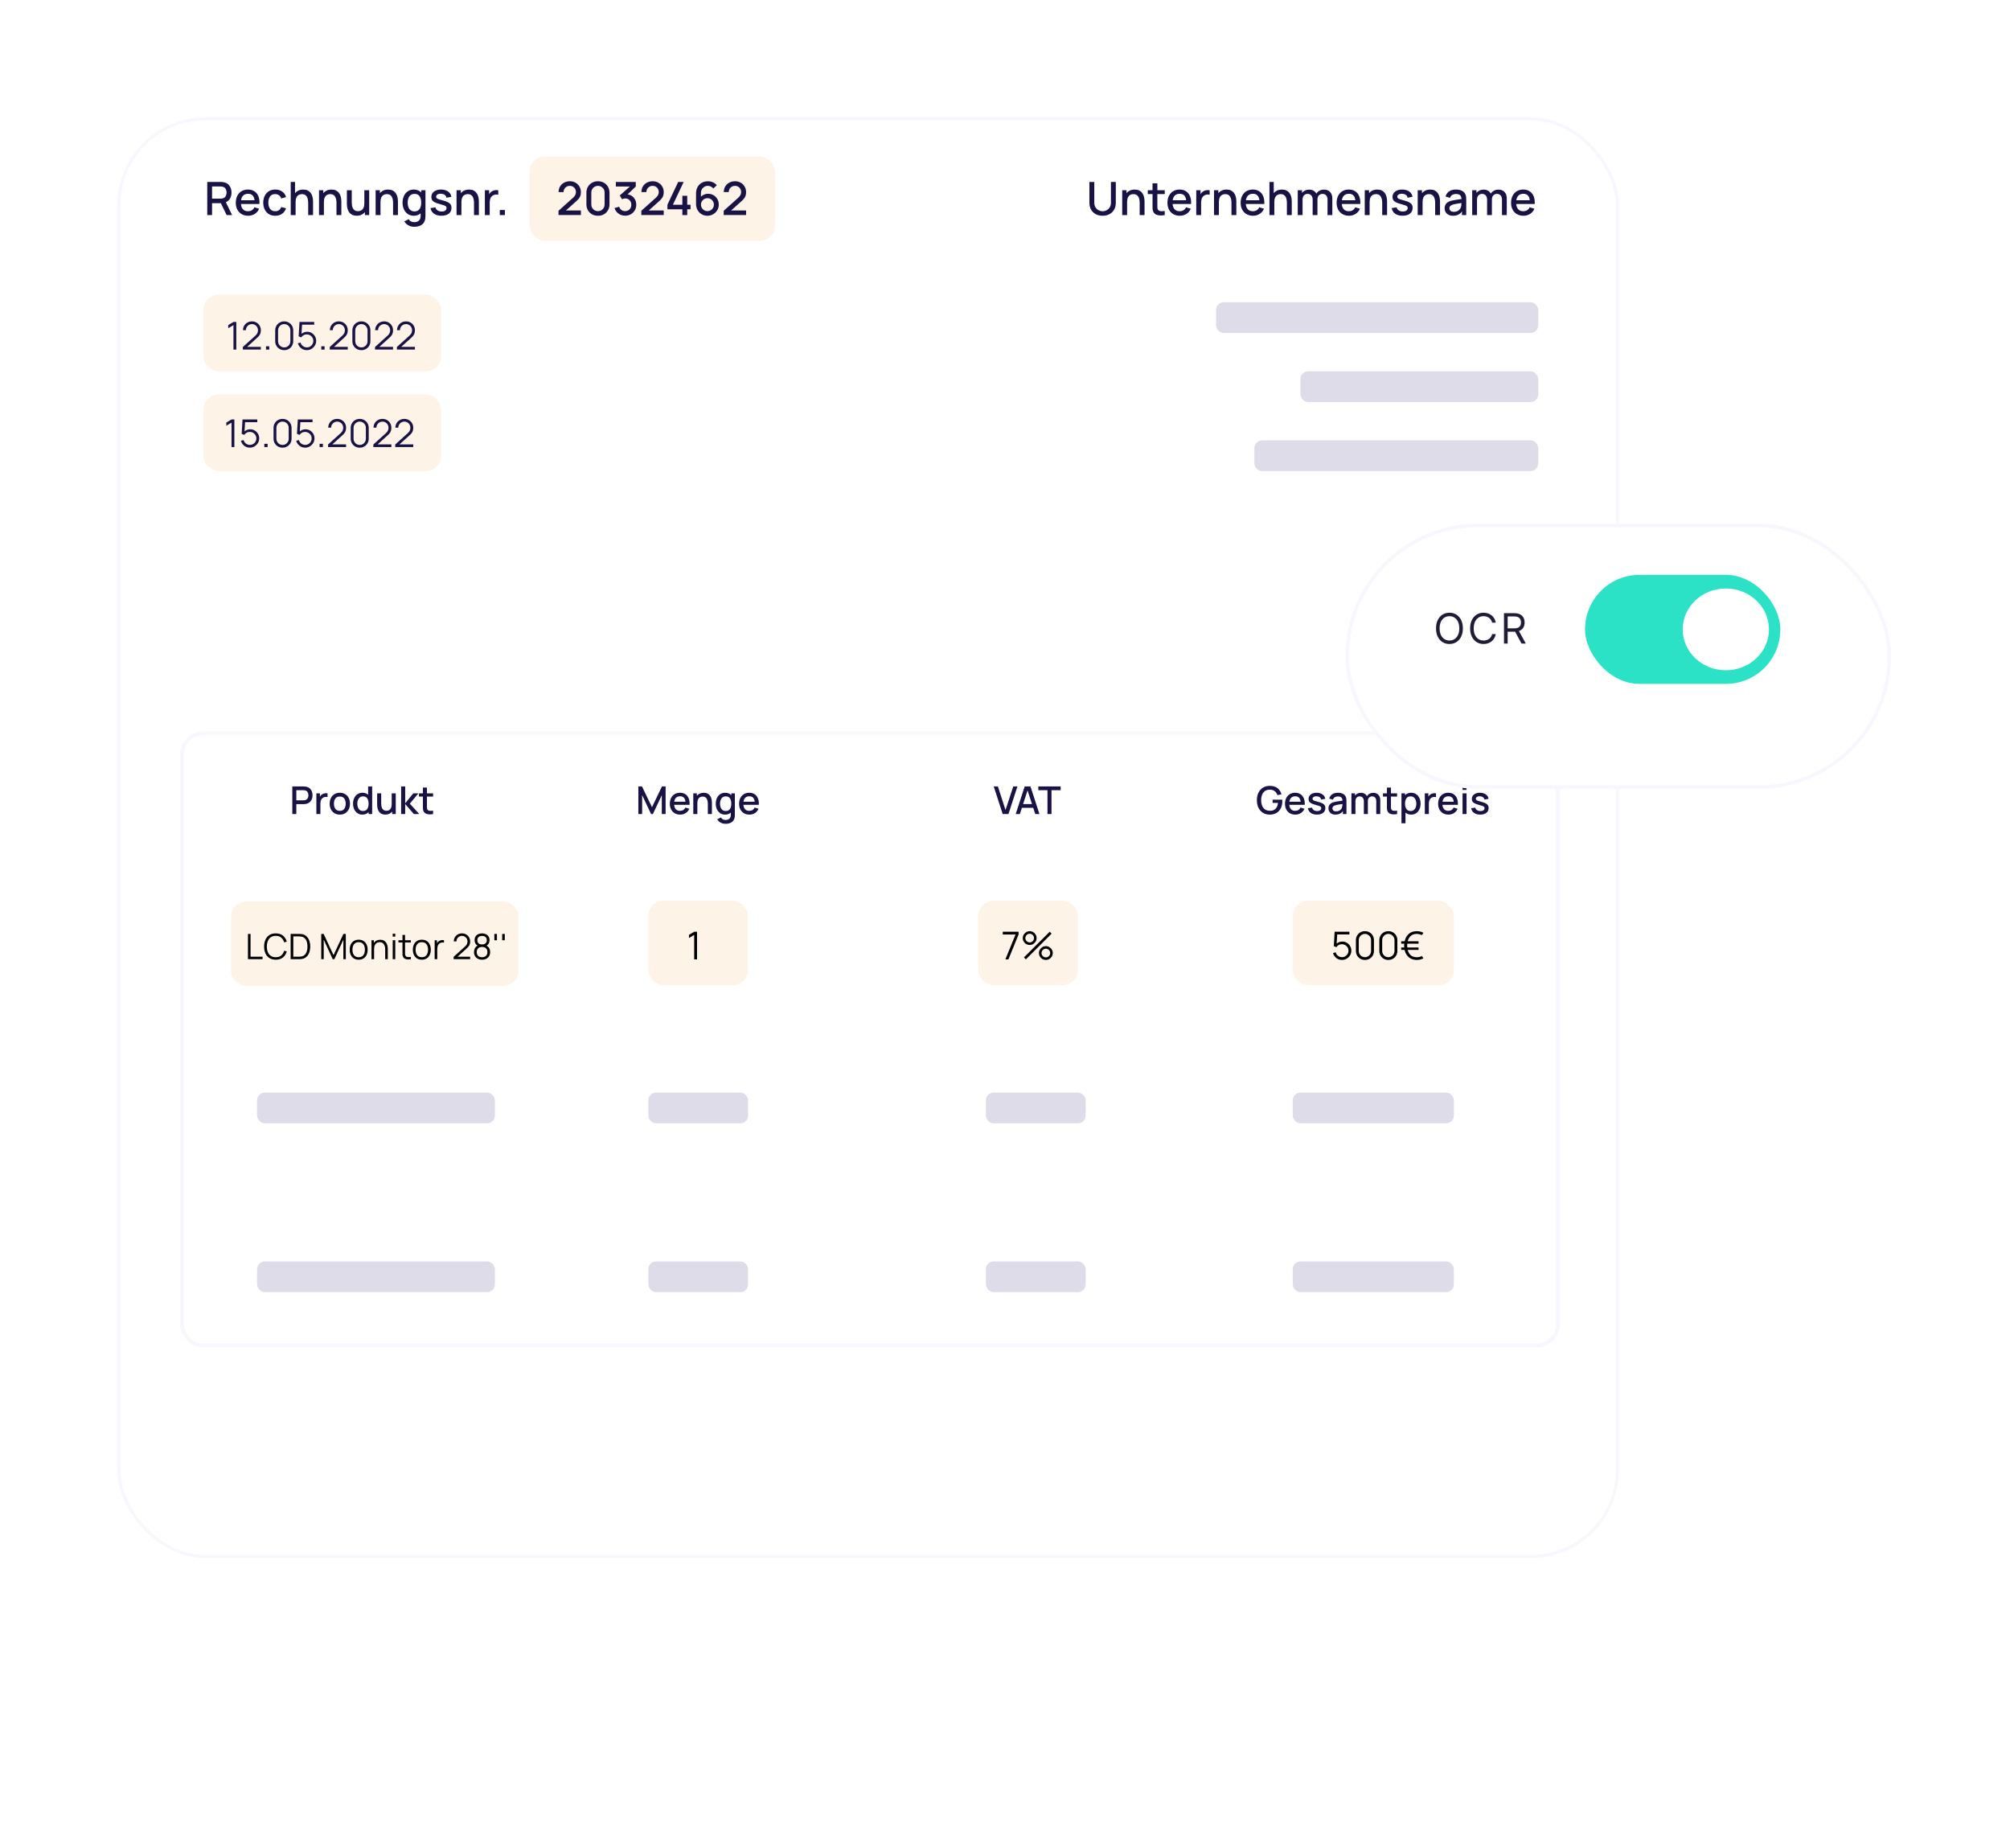 <svg width="558" height="513" viewBox="0 0 558 513" fill="none" xmlns="http://www.w3.org/2000/svg">
<g opacity="0.5" filter="url(#filter0_d_4656_35249)">
<rect x="88" y="353.156" width="307" height="119" rx="24" fill="white"/>
</g>
<g opacity="0.5" filter="url(#filter1_d_4656_35249)">
<rect x="55.789" y="330.156" width="371.055" height="118.829" rx="24" fill="white"/>
</g>
<g filter="url(#filter2_d_4656_35249)">
<rect x="33" y="25" width="416" height="399" rx="24" fill="white"/>
<rect x="33" y="25" width="416" height="399" rx="24" stroke="#F8F7FE" stroke-width="0.855"/>
</g>
<path d="M57.537 59.691H58.871V56.391H61.31L62.912 59.691H64.438L62.702 56.129C63.225 55.904 63.617 55.553 63.876 55.076C64.136 54.599 64.266 54.054 64.266 53.442C64.266 52.697 64.074 52.059 63.691 51.526C63.308 50.995 62.731 50.669 61.961 50.55C61.842 50.529 61.716 50.516 61.584 50.511C61.453 50.503 61.342 50.499 61.252 50.499H57.537V59.691ZM58.871 55.127V51.756H61.201C61.287 51.756 61.38 51.761 61.482 51.769C61.589 51.778 61.689 51.795 61.782 51.82C62.191 51.914 62.48 52.122 62.651 52.446C62.821 52.769 62.906 53.101 62.906 53.442C62.906 53.778 62.821 54.11 62.651 54.438C62.48 54.761 62.191 54.972 61.782 55.069C61.689 55.091 61.589 55.106 61.482 55.114C61.38 55.123 61.287 55.127 61.201 55.127H58.871ZM68.899 59.883C69.567 59.883 70.174 59.715 70.718 59.379C71.263 59.038 71.669 58.559 71.938 57.942L70.629 57.527C70.28 58.259 69.682 58.625 68.835 58.625C68.256 58.625 67.801 58.451 67.469 58.102C67.137 57.753 66.943 57.259 66.888 56.621H72.027C72.074 55.795 71.976 55.082 71.733 54.482C71.491 53.882 71.123 53.42 70.629 53.097C70.135 52.769 69.537 52.605 68.835 52.605C68.163 52.605 67.573 52.757 67.067 53.059C66.56 53.361 66.165 53.788 65.879 54.342C65.599 54.895 65.458 55.548 65.458 56.302C65.458 57.012 65.601 57.638 65.886 58.178C66.175 58.715 66.577 59.134 67.092 59.436C67.612 59.734 68.214 59.883 68.899 59.883ZM68.886 53.786C69.929 53.786 70.52 54.384 70.661 55.58H66.92C67.005 54.997 67.211 54.553 67.539 54.246C67.867 53.94 68.316 53.786 68.886 53.786ZM76.409 59.883C77.149 59.883 77.779 59.704 78.298 59.347C78.817 58.989 79.19 58.472 79.415 57.795L78.062 57.476C77.921 57.846 77.717 58.132 77.449 58.332C77.185 58.527 76.838 58.625 76.409 58.625C75.779 58.625 75.302 58.406 74.978 57.968C74.659 57.529 74.498 56.955 74.493 56.244C74.498 55.555 74.653 54.987 74.959 54.54C75.27 54.089 75.753 53.863 76.409 53.863C76.796 53.863 77.138 53.971 77.436 54.189C77.739 54.401 77.956 54.701 78.088 55.089L79.415 54.706C79.245 54.059 78.892 53.548 78.356 53.174C77.824 52.795 77.181 52.605 76.428 52.605C75.734 52.605 75.136 52.761 74.634 53.071C74.136 53.382 73.753 53.812 73.485 54.361C73.217 54.906 73.08 55.533 73.076 56.244C73.08 56.942 73.212 57.566 73.472 58.115C73.736 58.664 74.115 59.096 74.608 59.41C75.106 59.725 75.706 59.883 76.409 59.883ZM80.709 59.691H82.063V56.104C82.063 55.559 82.141 55.125 82.299 54.801C82.461 54.474 82.674 54.237 82.937 54.093C83.201 53.948 83.493 53.876 83.812 53.876C84.178 53.876 84.476 53.95 84.706 54.099C84.936 54.248 85.112 54.444 85.236 54.687C85.359 54.929 85.442 55.193 85.484 55.478C85.531 55.759 85.555 56.033 85.555 56.302V59.691H86.908V55.861C86.908 55.648 86.889 55.401 86.851 55.121C86.812 54.84 86.74 54.553 86.633 54.259C86.527 53.965 86.372 53.695 86.168 53.448C85.968 53.197 85.706 52.995 85.382 52.842C85.059 52.688 84.659 52.612 84.182 52.612C83.684 52.612 83.242 52.701 82.854 52.88C82.471 53.059 82.154 53.306 81.903 53.62V50.499H80.709V59.691ZM88.564 59.691H89.918V56.104C89.918 55.559 89.996 55.125 90.154 54.801C90.316 54.474 90.528 54.237 90.792 54.093C91.056 53.948 91.348 53.876 91.667 53.876C92.033 53.876 92.331 53.95 92.561 54.099C92.79 54.248 92.967 54.444 93.091 54.687C93.214 54.929 93.297 55.193 93.34 55.478C93.386 55.759 93.41 56.033 93.41 56.302V59.691H94.763V55.861C94.763 55.648 94.744 55.401 94.706 55.121C94.667 54.84 94.595 54.553 94.489 54.259C94.382 53.965 94.227 53.695 94.023 53.448C93.823 53.197 93.561 52.995 93.237 52.842C92.914 52.688 92.514 52.612 92.037 52.612C91.539 52.612 91.097 52.701 90.709 52.88C90.326 53.059 90.009 53.306 89.758 53.62V52.797H88.564V59.691ZM99.024 59.877C99.522 59.877 99.963 59.787 100.346 59.608C100.733 59.43 101.052 59.183 101.303 58.868V59.691H102.49V52.797H101.143V56.385C101.143 56.929 101.065 57.366 100.907 57.693C100.75 58.017 100.537 58.251 100.269 58.395C100.005 58.54 99.713 58.612 99.394 58.612C99.028 58.612 98.73 58.538 98.501 58.389C98.271 58.24 98.094 58.044 97.971 57.802C97.847 57.559 97.762 57.297 97.715 57.017C97.673 56.731 97.652 56.455 97.652 56.187V52.797H96.298V56.627C96.298 56.84 96.317 57.087 96.356 57.368C96.394 57.649 96.466 57.936 96.573 58.23C96.679 58.523 96.832 58.795 97.032 59.047C97.237 59.294 97.501 59.493 97.824 59.647C98.147 59.8 98.547 59.877 99.024 59.877ZM104.275 59.691H105.628V56.104C105.628 55.559 105.707 55.125 105.864 54.801C106.026 54.474 106.239 54.237 106.502 54.093C106.766 53.948 107.058 53.876 107.377 53.876C107.743 53.876 108.041 53.95 108.271 54.099C108.501 54.248 108.677 54.444 108.801 54.687C108.924 54.929 109.007 55.193 109.05 55.478C109.096 55.759 109.12 56.033 109.12 56.302V59.691H110.473V55.861C110.473 55.648 110.454 55.401 110.416 55.121C110.377 54.84 110.305 54.553 110.199 54.259C110.092 53.965 109.937 53.695 109.733 53.448C109.533 53.197 109.271 52.995 108.947 52.842C108.624 52.688 108.224 52.612 107.747 52.612C107.249 52.612 106.807 52.701 106.419 52.88C106.036 53.059 105.719 53.306 105.468 53.62V52.797H104.275V59.691ZM114.875 59.883C115.266 59.883 115.619 59.823 115.934 59.704C116.249 59.589 116.528 59.425 116.771 59.213V59.864C116.779 60.455 116.626 60.902 116.311 61.204C116 61.511 115.56 61.664 114.99 61.664C114.683 61.664 114.392 61.596 114.115 61.46C113.838 61.324 113.626 61.109 113.477 60.815L112.244 61.441C112.525 61.93 112.913 62.302 113.406 62.558C113.9 62.817 114.423 62.947 114.977 62.947C115.781 62.947 116.454 62.779 116.994 62.443C117.535 62.111 117.877 61.596 118.022 60.898C118.056 60.736 118.079 60.57 118.092 60.4C118.105 60.234 118.111 60.059 118.111 59.877V52.797H116.93V53.416C116.683 53.161 116.39 52.963 116.049 52.822C115.709 52.678 115.326 52.605 114.9 52.605C114.253 52.605 113.694 52.765 113.221 53.084C112.753 53.399 112.391 53.831 112.136 54.38C111.881 54.925 111.753 55.544 111.753 56.238C111.753 56.927 111.878 57.547 112.13 58.096C112.385 58.645 112.747 59.081 113.215 59.404C113.683 59.723 114.236 59.883 114.875 59.883ZM115.06 58.676C114.634 58.676 114.281 58.568 114 58.351C113.719 58.134 113.511 57.842 113.374 57.476C113.238 57.106 113.17 56.693 113.17 56.238C113.17 55.787 113.238 55.378 113.374 55.012C113.515 54.646 113.728 54.355 114.013 54.138C114.298 53.92 114.662 53.812 115.104 53.812C115.734 53.812 116.196 54.038 116.49 54.489C116.783 54.94 116.93 55.523 116.93 56.238C116.93 56.953 116.783 57.538 116.49 57.993C116.196 58.449 115.719 58.676 115.06 58.676ZM122.54 59.877C123.413 59.877 124.096 59.683 124.589 59.296C125.087 58.908 125.336 58.374 125.336 57.693C125.336 57.336 125.262 57.034 125.113 56.787C124.968 56.54 124.726 56.327 124.385 56.148C124.045 55.965 123.585 55.799 123.006 55.651C122.466 55.514 122.057 55.397 121.781 55.299C121.508 55.197 121.323 55.095 121.225 54.993C121.127 54.886 121.078 54.757 121.078 54.603C121.078 54.34 121.204 54.133 121.455 53.984C121.706 53.831 122.034 53.763 122.438 53.78C122.859 53.797 123.202 53.903 123.466 54.099C123.73 54.291 123.885 54.55 123.932 54.878L125.298 54.629C125.221 54.016 124.921 53.527 124.398 53.161C123.874 52.791 123.217 52.605 122.425 52.605C121.617 52.605 120.968 52.795 120.478 53.174C119.989 53.548 119.744 54.048 119.744 54.674C119.744 55.01 119.817 55.297 119.961 55.536C120.11 55.77 120.357 55.974 120.702 56.148C121.051 56.323 121.521 56.489 122.113 56.646C122.653 56.791 123.055 56.912 123.319 57.01C123.583 57.108 123.755 57.212 123.836 57.323C123.921 57.429 123.964 57.57 123.964 57.744C123.964 58.042 123.845 58.276 123.606 58.447C123.372 58.617 123.047 58.702 122.63 58.702C122.17 58.702 121.785 58.6 121.474 58.395C121.168 58.191 120.972 57.908 120.887 57.547L119.521 57.757C119.64 58.429 119.963 58.951 120.491 59.321C121.019 59.691 121.702 59.877 122.54 59.877ZM126.742 59.691H128.096V56.104C128.096 55.559 128.175 55.125 128.332 54.801C128.494 54.474 128.707 54.237 128.97 54.093C129.234 53.948 129.526 53.876 129.845 53.876C130.211 53.876 130.509 53.95 130.739 54.099C130.969 54.248 131.145 54.444 131.269 54.687C131.392 54.929 131.475 55.193 131.518 55.478C131.564 55.759 131.588 56.033 131.588 56.302V59.691H132.941V55.861C132.941 55.648 132.922 55.401 132.884 55.121C132.845 54.84 132.773 54.553 132.667 54.259C132.56 53.965 132.405 53.695 132.201 53.448C132.001 53.197 131.739 52.995 131.415 52.842C131.092 52.688 130.692 52.612 130.215 52.612C129.717 52.612 129.275 52.701 128.887 52.88C128.504 53.059 128.187 53.306 127.936 53.62V52.797H126.742V59.691ZM134.604 59.691H135.951V56.212C135.951 55.808 136.015 55.433 136.142 55.089C136.27 54.744 136.496 54.467 136.819 54.259C137.049 54.11 137.302 54.023 137.579 53.997C137.855 53.971 138.104 53.989 138.326 54.048V52.797C138.015 52.737 137.685 52.739 137.336 52.803C136.991 52.867 136.689 52.995 136.43 53.186C136.174 53.357 135.962 53.593 135.791 53.895V52.797H134.604V59.691ZM138.749 59.691H140.16V58.281H138.749V59.691Z" fill="#191345"/>
<path d="M306.098 59.883C306.821 59.883 307.457 59.736 308.006 59.442C308.555 59.145 308.985 58.727 309.296 58.191C309.607 57.655 309.762 57.027 309.762 56.308V50.499H308.409V56.238C308.409 56.753 308.296 57.189 308.07 57.547C307.845 57.9 307.555 58.168 307.202 58.351C306.853 58.534 306.485 58.625 306.098 58.625C305.719 58.625 305.351 58.536 304.993 58.357C304.64 58.174 304.351 57.906 304.125 57.553C303.9 57.2 303.787 56.761 303.787 56.238V50.499L302.433 50.505V56.308C302.433 57.027 302.589 57.655 302.899 58.191C303.21 58.727 303.64 59.145 304.189 59.442C304.742 59.736 305.378 59.883 306.098 59.883ZM311.541 59.691H312.895V56.104C312.895 55.559 312.973 55.125 313.131 54.801C313.293 54.474 313.505 54.237 313.769 54.093C314.033 53.948 314.325 53.876 314.644 53.876C315.01 53.876 315.308 53.95 315.538 54.099C315.767 54.248 315.944 54.444 316.067 54.687C316.191 54.929 316.274 55.193 316.316 55.478C316.363 55.759 316.387 56.033 316.387 56.302V59.691H317.74V55.861C317.74 55.648 317.721 55.401 317.683 55.121C317.644 54.84 317.572 54.553 317.466 54.259C317.359 53.965 317.204 53.695 317 53.448C316.799 53.197 316.538 52.995 316.214 52.842C315.891 52.688 315.491 52.612 315.014 52.612C314.516 52.612 314.074 52.701 313.686 52.88C313.303 53.059 312.986 53.306 312.735 53.62V52.797H311.541V59.691ZM323.348 59.691V58.562C322.897 58.63 322.503 58.645 322.167 58.606C321.835 58.564 321.592 58.413 321.439 58.153C321.358 58.013 321.314 57.84 321.305 57.636C321.301 57.431 321.299 57.191 321.299 56.914V53.869H323.348V52.797H321.299V50.882H319.958V52.797H318.637V53.869H319.958V56.978C319.958 57.353 319.962 57.689 319.971 57.987C319.984 58.281 320.065 58.57 320.214 58.855C320.384 59.174 320.633 59.408 320.96 59.557C321.288 59.706 321.661 59.787 322.078 59.8C322.495 59.813 322.918 59.776 323.348 59.691ZM327.535 59.883C328.203 59.883 328.81 59.715 329.355 59.379C329.899 59.038 330.306 58.559 330.574 57.942L329.265 57.527C328.916 58.259 328.318 58.625 327.471 58.625C326.893 58.625 326.437 58.451 326.105 58.102C325.773 57.753 325.58 57.259 325.524 56.621H330.663C330.71 55.795 330.612 55.082 330.37 54.482C330.127 53.882 329.759 53.42 329.265 53.097C328.772 52.769 328.174 52.605 327.471 52.605C326.799 52.605 326.21 52.757 325.703 53.059C325.197 53.361 324.801 53.788 324.516 54.342C324.235 54.895 324.094 55.548 324.094 56.302C324.094 57.012 324.237 57.638 324.522 58.178C324.811 58.715 325.214 59.134 325.729 59.436C326.248 59.734 326.85 59.883 327.535 59.883ZM327.522 53.786C328.565 53.786 329.157 54.384 329.297 55.58H325.556C325.641 54.997 325.848 54.553 326.176 54.246C326.503 53.94 326.952 53.786 327.522 53.786ZM332.096 59.691H333.443V56.212C333.443 55.808 333.506 55.433 333.634 55.089C333.762 54.744 333.987 54.467 334.311 54.259C334.541 54.11 334.794 54.023 335.07 53.997C335.347 53.971 335.596 53.989 335.817 54.048V52.797C335.507 52.737 335.177 52.739 334.828 52.803C334.483 52.867 334.181 52.995 333.921 53.186C333.666 53.357 333.453 53.593 333.283 53.895V52.797H332.096V59.691ZM337.027 59.691H338.38V56.104C338.38 55.559 338.459 55.125 338.616 54.801C338.778 54.474 338.991 54.237 339.255 54.093C339.518 53.948 339.81 53.876 340.129 53.876C340.495 53.876 340.793 53.95 341.023 54.099C341.253 54.248 341.429 54.444 341.553 54.687C341.676 54.929 341.759 55.193 341.802 55.478C341.849 55.759 341.872 56.033 341.872 56.302V59.691H343.225V55.861C343.225 55.648 343.206 55.401 343.168 55.121C343.13 54.84 343.057 54.553 342.951 54.259C342.844 53.965 342.689 53.695 342.485 53.448C342.285 53.197 342.023 52.995 341.7 52.842C341.376 52.688 340.976 52.612 340.499 52.612C340.001 52.612 339.559 52.701 339.172 52.88C338.789 53.059 338.472 53.306 338.22 53.62V52.797H337.027V59.691ZM347.859 59.883C348.527 59.883 349.133 59.715 349.678 59.379C350.223 59.038 350.629 58.559 350.897 57.942L349.589 57.527C349.24 58.259 348.642 58.625 347.795 58.625C347.216 58.625 346.761 58.451 346.429 58.102C346.097 57.753 345.903 57.259 345.848 56.621H350.987C351.033 55.795 350.936 55.082 350.693 54.482C350.45 53.882 350.082 53.42 349.589 53.097C349.095 52.769 348.497 52.605 347.795 52.605C347.122 52.605 346.533 52.757 346.026 53.059C345.52 53.361 345.124 53.788 344.839 54.342C344.558 54.895 344.418 55.548 344.418 56.302C344.418 57.012 344.56 57.638 344.845 58.178C345.135 58.715 345.537 59.134 346.052 59.436C346.571 59.734 347.173 59.883 347.859 59.883ZM347.846 53.786C348.889 53.786 349.48 54.384 349.621 55.58H345.88C345.965 54.997 346.171 54.553 346.499 54.246C346.827 53.94 347.276 53.786 347.846 53.786ZM352.413 59.691H353.766V56.104C353.766 55.559 353.845 55.125 354.002 54.801C354.164 54.474 354.377 54.237 354.641 54.093C354.904 53.948 355.196 53.876 355.515 53.876C355.881 53.876 356.179 53.95 356.409 54.099C356.639 54.248 356.815 54.444 356.939 54.687C357.062 54.929 357.145 55.193 357.188 55.478C357.234 55.759 357.258 56.033 357.258 56.302V59.691H358.611V55.861C358.611 55.648 358.592 55.401 358.554 55.121C358.515 54.84 358.443 54.553 358.337 54.259C358.23 53.965 358.075 53.695 357.871 53.448C357.671 53.197 357.409 52.995 357.085 52.842C356.762 52.688 356.362 52.612 355.885 52.612C355.387 52.612 354.945 52.701 354.558 52.88C354.174 53.059 353.857 53.306 353.606 53.62V50.499H352.413V59.691ZM360.268 59.691H361.608V55.382C361.608 54.914 361.736 54.535 361.991 54.246C362.251 53.957 362.591 53.812 363.013 53.812C363.438 53.812 363.777 53.957 364.028 54.246C364.283 54.531 364.411 54.923 364.411 55.421L364.404 59.691H365.739L365.745 55.382C365.745 54.863 365.883 54.472 366.16 54.208C366.441 53.944 366.771 53.812 367.149 53.812C367.566 53.812 367.903 53.952 368.158 54.233C368.413 54.514 368.541 54.901 368.541 55.395L368.535 59.691H369.869L369.875 55.076C369.875 54.335 369.669 53.742 369.256 53.295C368.847 52.848 368.273 52.625 367.532 52.625C367.081 52.625 366.673 52.725 366.307 52.925C365.941 53.12 365.651 53.393 365.438 53.742C365.255 53.393 364.994 53.12 364.653 52.925C364.317 52.725 363.911 52.625 363.434 52.625C363.021 52.625 362.642 52.708 362.298 52.873C361.957 53.035 361.676 53.257 361.455 53.537V52.797H360.268V59.691ZM374.503 59.883C375.172 59.883 375.778 59.715 376.323 59.379C376.868 59.038 377.274 58.559 377.542 57.942L376.233 57.527C375.884 58.259 375.287 58.625 374.44 58.625C373.861 58.625 373.405 58.451 373.073 58.102C372.742 57.753 372.548 57.259 372.493 56.621H377.632C377.678 55.795 377.58 55.082 377.338 54.482C377.095 53.882 376.727 53.42 376.233 53.097C375.74 52.769 375.142 52.605 374.44 52.605C373.767 52.605 373.178 52.757 372.671 53.059C372.165 53.361 371.769 53.788 371.484 54.342C371.203 54.895 371.063 55.548 371.063 56.302C371.063 57.012 371.205 57.638 371.49 58.178C371.78 58.715 372.182 59.134 372.697 59.436C373.216 59.734 373.818 59.883 374.503 59.883ZM374.491 53.786C375.533 53.786 376.125 54.384 376.265 55.58H372.524C372.61 54.997 372.816 54.553 373.144 54.246C373.471 53.94 373.92 53.786 374.491 53.786ZM378.87 59.691H380.224V56.104C380.224 55.559 380.302 55.125 380.46 54.801C380.622 54.474 380.834 54.237 381.098 54.093C381.362 53.948 381.654 53.876 381.973 53.876C382.339 53.876 382.637 53.95 382.867 54.099C383.096 54.248 383.273 54.444 383.396 54.687C383.52 54.929 383.603 55.193 383.645 55.478C383.692 55.759 383.716 56.033 383.716 56.302V59.691H385.069V55.861C385.069 55.648 385.05 55.401 385.012 55.121C384.973 54.84 384.901 54.553 384.795 54.259C384.688 53.965 384.533 53.695 384.329 53.448C384.128 53.197 383.867 52.995 383.543 52.842C383.22 52.688 382.82 52.612 382.343 52.612C381.845 52.612 381.403 52.701 381.015 52.88C380.632 53.059 380.315 53.306 380.064 53.62V52.797H378.87V59.691ZM389.368 59.877C390.241 59.877 390.924 59.683 391.417 59.296C391.915 58.908 392.164 58.374 392.164 57.693C392.164 57.336 392.09 57.034 391.941 56.787C391.796 56.54 391.554 56.327 391.213 56.148C390.873 55.965 390.413 55.799 389.834 55.651C389.294 55.514 388.885 55.397 388.609 55.299C388.336 55.197 388.151 55.095 388.053 54.993C387.955 54.886 387.906 54.757 387.906 54.603C387.906 54.34 388.032 54.133 388.283 53.984C388.534 53.831 388.862 53.763 389.266 53.78C389.687 53.797 390.03 53.903 390.294 54.099C390.558 54.291 390.713 54.55 390.76 54.878L392.126 54.629C392.049 54.016 391.749 53.527 391.226 53.161C390.703 52.791 390.045 52.605 389.253 52.605C388.445 52.605 387.796 52.795 387.306 53.174C386.817 53.548 386.572 54.048 386.572 54.674C386.572 55.01 386.645 55.297 386.789 55.536C386.938 55.77 387.185 55.974 387.53 56.148C387.879 56.323 388.349 56.489 388.941 56.646C389.481 56.791 389.883 56.912 390.147 57.01C390.411 57.108 390.583 57.212 390.664 57.323C390.749 57.429 390.792 57.57 390.792 57.744C390.792 58.042 390.673 58.276 390.434 58.447C390.2 58.617 389.875 58.702 389.458 58.702C388.998 58.702 388.613 58.6 388.302 58.395C387.996 58.191 387.8 57.908 387.715 57.547L386.349 57.757C386.468 58.429 386.791 58.951 387.319 59.321C387.847 59.691 388.53 59.877 389.368 59.877ZM393.571 59.691H394.924V56.104C394.924 55.559 395.003 55.125 395.16 54.801C395.322 54.474 395.535 54.237 395.798 54.093C396.062 53.948 396.354 53.876 396.673 53.876C397.039 53.876 397.337 53.95 397.567 54.099C397.797 54.248 397.973 54.444 398.097 54.687C398.22 54.929 398.303 55.193 398.346 55.478C398.392 55.759 398.416 56.033 398.416 56.302V59.691H399.769V55.861C399.769 55.648 399.75 55.401 399.712 55.121C399.673 54.84 399.601 54.553 399.495 54.259C399.388 53.965 399.233 53.695 399.029 53.448C398.829 53.197 398.567 52.995 398.243 52.842C397.92 52.688 397.52 52.612 397.043 52.612C396.545 52.612 396.103 52.701 395.715 52.88C395.332 53.059 395.015 53.306 394.764 53.62V52.797H393.571V59.691ZM403.379 59.883C404.477 59.883 405.305 59.485 405.862 58.689V59.691H407.043V55.446C407.043 55.157 407.031 54.886 407.005 54.635C406.979 54.384 406.911 54.146 406.801 53.92C406.588 53.465 406.252 53.133 405.792 52.925C405.337 52.712 404.8 52.605 404.183 52.605C403.388 52.605 402.749 52.78 402.268 53.129C401.787 53.478 401.464 53.948 401.298 54.54L402.543 54.923C402.662 54.54 402.873 54.263 403.175 54.093C403.477 53.923 403.809 53.837 404.171 53.837C404.707 53.837 405.094 53.952 405.332 54.182C405.575 54.408 405.707 54.759 405.728 55.236C405.166 55.312 404.617 55.393 404.081 55.478C403.545 55.559 403.077 55.657 402.677 55.772C402.145 55.942 401.741 56.195 401.464 56.531C401.187 56.868 401.049 57.295 401.049 57.815C401.049 58.189 401.136 58.534 401.311 58.849C401.489 59.159 401.751 59.41 402.096 59.602C402.445 59.789 402.873 59.883 403.379 59.883ZM403.615 58.791C403.19 58.791 402.875 58.693 402.67 58.498C402.47 58.302 402.37 58.07 402.37 57.802C402.37 57.529 402.46 57.315 402.638 57.157C402.821 57 403.049 56.874 403.322 56.78C403.611 56.695 403.951 56.621 404.343 56.557C404.739 56.493 405.196 56.423 405.715 56.346C405.711 56.508 405.701 56.689 405.684 56.889C405.667 57.089 405.63 57.268 405.575 57.425C405.524 57.651 405.415 57.868 405.249 58.076C405.088 58.285 404.869 58.457 404.592 58.593C404.32 58.725 403.994 58.791 403.615 58.791ZM408.695 59.691H410.035V55.382C410.035 54.914 410.163 54.535 410.418 54.246C410.678 53.957 411.018 53.812 411.44 53.812C411.865 53.812 412.204 53.957 412.455 54.246C412.71 54.531 412.838 54.923 412.838 55.421L412.831 59.691H414.166L414.172 55.382C414.172 54.863 414.31 54.472 414.587 54.208C414.868 53.944 415.198 53.812 415.576 53.812C415.993 53.812 416.33 53.952 416.585 54.233C416.84 54.514 416.968 54.901 416.968 55.395L416.962 59.691H418.296L418.302 55.076C418.302 54.335 418.096 53.742 417.683 53.295C417.274 52.848 416.7 52.625 415.959 52.625C415.508 52.625 415.1 52.725 414.734 52.925C414.368 53.12 414.078 53.393 413.865 53.742C413.682 53.393 413.421 53.12 413.08 52.925C412.744 52.725 412.338 52.625 411.861 52.625C411.448 52.625 411.069 52.708 410.725 52.873C410.384 53.035 410.103 53.257 409.882 53.537V52.797H408.695V59.691ZM422.93 59.883C423.599 59.883 424.205 59.715 424.75 59.379C425.295 59.038 425.701 58.559 425.969 57.942L424.66 57.527C424.311 58.259 423.714 58.625 422.867 58.625C422.288 58.625 421.832 58.451 421.5 58.102C421.169 57.753 420.975 57.259 420.92 56.621H426.059C426.105 55.795 426.007 55.082 425.765 54.482C425.522 53.882 425.154 53.42 424.66 53.097C424.167 52.769 423.569 52.605 422.867 52.605C422.194 52.605 421.605 52.757 421.098 53.059C420.592 53.361 420.196 53.788 419.911 54.342C419.63 54.895 419.49 55.548 419.49 56.302C419.49 57.012 419.632 57.638 419.917 58.178C420.207 58.715 420.609 59.134 421.124 59.436C421.643 59.734 422.245 59.883 422.93 59.883ZM422.918 53.786C423.96 53.786 424.552 54.384 424.692 55.58H420.951C421.037 54.997 421.243 54.553 421.571 54.246C421.898 53.94 422.347 53.786 422.918 53.786Z" fill="#191345"/>
<rect opacity="0.1" x="56.46" y="81.766" width="66.021" height="21.297" rx="4.259" fill="#E98900"/>
<rect opacity="0.1" x="56.46" y="109.453" width="66.021" height="21.297" rx="4.259" fill="#E98900"/>
<path d="M64.811 97.027V90.234L63.368 91.101V90.223L64.811 89.36H65.604V97.027H64.811ZM67.41 97.022L67.416 96.309L70.882 93.178C71.18 92.908 71.377 92.653 71.473 92.411C71.572 92.166 71.622 91.911 71.622 91.644C71.622 91.329 71.547 91.043 71.398 90.787C71.249 90.532 71.049 90.329 70.797 90.18C70.545 90.028 70.263 89.951 69.95 89.951C69.624 89.951 69.333 90.029 69.077 90.186C68.822 90.342 68.619 90.548 68.47 90.803C68.325 91.059 68.254 91.338 68.257 91.639H67.459C67.459 91.174 67.569 90.757 67.789 90.388C68.009 90.019 68.307 89.73 68.683 89.52C69.059 89.307 69.485 89.201 69.961 89.201C70.426 89.201 70.843 89.311 71.212 89.531C71.585 89.747 71.878 90.042 72.091 90.415C72.307 90.784 72.415 91.195 72.415 91.65C72.415 91.969 72.376 92.251 72.298 92.496C72.224 92.738 72.105 92.963 71.942 93.173C71.782 93.378 71.578 93.591 71.329 93.811L68.252 96.591L68.129 96.271H72.415V97.022H67.41ZM73.846 97.027V96.117H74.756V97.027H73.846ZM78.903 97.187C78.431 97.187 78.005 97.077 77.625 96.857C77.249 96.637 76.951 96.339 76.73 95.963C76.51 95.583 76.4 95.157 76.4 94.685V91.703C76.4 91.231 76.51 90.807 76.73 90.43C76.951 90.051 77.249 89.751 77.625 89.531C78.005 89.311 78.431 89.201 78.903 89.201C79.375 89.201 79.799 89.311 80.175 89.531C80.555 89.751 80.855 90.051 81.075 90.43C81.295 90.807 81.405 91.231 81.405 91.703V94.685C81.405 95.157 81.295 95.583 81.075 95.963C80.855 96.339 80.555 96.637 80.175 96.857C79.799 97.077 79.375 97.187 78.903 97.187ZM78.903 96.431C79.219 96.431 79.506 96.355 79.765 96.202C80.024 96.046 80.23 95.838 80.383 95.579C80.535 95.32 80.612 95.034 80.612 94.722V91.666C80.612 91.35 80.535 91.062 80.383 90.803C80.23 90.544 80.024 90.338 79.765 90.186C79.506 90.029 79.219 89.951 78.903 89.951C78.587 89.951 78.299 90.029 78.04 90.186C77.781 90.338 77.575 90.544 77.422 90.803C77.27 91.062 77.194 91.35 77.194 91.666V94.722C77.194 95.034 77.27 95.32 77.422 95.579C77.575 95.838 77.781 96.046 78.04 96.202C78.299 96.355 78.587 96.431 78.903 96.431ZM85.162 97.187C84.765 97.187 84.398 97.105 84.06 96.942C83.723 96.779 83.436 96.553 83.198 96.266C82.96 95.978 82.79 95.648 82.687 95.276L83.437 95.073C83.505 95.35 83.627 95.59 83.805 95.792C83.982 95.991 84.19 96.145 84.428 96.255C84.669 96.365 84.921 96.42 85.184 96.42C85.525 96.42 85.83 96.339 86.1 96.175C86.373 96.009 86.589 95.789 86.749 95.515C86.909 95.242 86.989 94.942 86.989 94.615C86.989 94.278 86.905 93.975 86.739 93.705C86.572 93.432 86.352 93.215 86.078 93.055C85.805 92.896 85.507 92.816 85.184 92.816C84.822 92.816 84.509 92.896 84.247 93.055C83.984 93.212 83.775 93.409 83.618 93.646L82.905 93.348L83.139 89.36H87.234V90.111H83.485L83.874 89.744L83.666 93.146L83.469 92.885C83.689 92.633 83.956 92.436 84.268 92.294C84.58 92.152 84.909 92.081 85.253 92.081C85.725 92.081 86.151 92.195 86.531 92.422C86.911 92.645 87.212 92.949 87.436 93.332C87.66 93.716 87.771 94.143 87.771 94.615C87.771 95.084 87.653 95.513 87.415 95.904C87.177 96.291 86.861 96.601 86.467 96.836C86.073 97.07 85.638 97.187 85.162 97.187ZM89.195 97.027V96.117H90.105V97.027H89.195ZM91.536 97.022L91.542 96.309L95.008 93.178C95.306 92.908 95.503 92.653 95.599 92.411C95.698 92.166 95.748 91.911 95.748 91.644C95.748 91.329 95.673 91.043 95.524 90.787C95.375 90.532 95.174 90.329 94.922 90.18C94.671 90.028 94.388 89.951 94.076 89.951C93.749 89.951 93.458 90.029 93.203 90.186C92.947 90.342 92.745 90.548 92.596 90.803C92.45 91.059 92.379 91.338 92.383 91.639H91.584C91.584 91.174 91.694 90.757 91.914 90.388C92.134 90.019 92.433 89.73 92.809 89.52C93.185 89.307 93.611 89.201 94.087 89.201C94.552 89.201 94.969 89.311 95.338 89.531C95.71 89.747 96.003 90.042 96.216 90.415C96.433 90.784 96.541 91.195 96.541 91.65C96.541 91.969 96.502 92.251 96.424 92.496C96.349 92.738 96.231 92.963 96.067 93.173C95.907 93.378 95.703 93.591 95.455 93.811L92.377 96.591L92.255 96.271H96.541V97.022H91.536ZM100.325 97.187C99.853 97.187 99.427 97.077 99.047 96.857C98.671 96.637 98.372 96.339 98.152 95.963C97.932 95.583 97.822 95.157 97.822 94.685V91.703C97.822 91.231 97.932 90.807 98.152 90.43C98.372 90.051 98.671 89.751 99.047 89.531C99.427 89.311 99.853 89.201 100.325 89.201C100.797 89.201 101.221 89.311 101.597 89.531C101.977 89.751 102.277 90.051 102.497 90.43C102.717 90.807 102.827 91.231 102.827 91.703V94.685C102.827 95.157 102.717 95.583 102.497 95.963C102.277 96.339 101.977 96.637 101.597 96.857C101.221 97.077 100.797 97.187 100.325 97.187ZM100.325 96.431C100.641 96.431 100.928 96.355 101.187 96.202C101.446 96.046 101.652 95.838 101.805 95.579C101.957 95.32 102.034 95.034 102.034 94.722V91.666C102.034 91.35 101.957 91.062 101.805 90.803C101.652 90.544 101.446 90.338 101.187 90.186C100.928 90.029 100.641 89.951 100.325 89.951C100.009 89.951 99.721 90.029 99.462 90.186C99.203 90.338 98.997 90.544 98.844 90.803C98.692 91.062 98.616 91.35 98.616 91.666V94.722C98.616 95.034 98.692 95.32 98.844 95.579C98.997 95.838 99.203 96.046 99.462 96.202C99.721 96.355 100.009 96.431 100.325 96.431ZM104.109 97.022L104.114 96.309L107.58 93.178C107.878 92.908 108.075 92.653 108.171 92.411C108.27 92.166 108.32 91.911 108.32 91.644C108.32 91.329 108.246 91.043 108.097 90.787C107.947 90.532 107.747 90.329 107.495 90.18C107.243 90.028 106.961 89.951 106.648 89.951C106.322 89.951 106.031 90.029 105.775 90.186C105.52 90.342 105.317 90.548 105.168 90.803C105.023 91.059 104.952 91.338 104.955 91.639H104.157C104.157 91.174 104.267 90.757 104.487 90.388C104.707 90.019 105.005 89.73 105.381 89.52C105.757 89.307 106.183 89.201 106.659 89.201C107.124 89.201 107.541 89.311 107.91 89.531C108.283 89.747 108.576 90.042 108.789 90.415C109.005 90.784 109.113 91.195 109.113 91.65C109.113 91.969 109.074 92.251 108.996 92.496C108.922 92.738 108.803 92.963 108.64 93.173C108.48 93.378 108.276 93.591 108.027 93.811L104.95 96.591L104.827 96.271H109.113V97.022H104.109ZM110.182 97.022L110.187 96.309L113.653 93.178C113.951 92.908 114.148 92.653 114.244 92.411C114.343 92.166 114.393 91.911 114.393 91.644C114.393 91.329 114.319 91.043 114.17 90.787C114.02 90.532 113.82 90.329 113.568 90.18C113.316 90.028 113.034 89.951 112.721 89.951C112.395 89.951 112.104 90.029 111.848 90.186C111.593 90.342 111.39 90.548 111.241 90.803C111.096 91.059 111.025 91.338 111.028 91.639H110.23C110.23 91.174 110.34 90.757 110.56 90.388C110.78 90.019 111.078 89.73 111.454 89.52C111.83 89.307 112.256 89.201 112.732 89.201C113.197 89.201 113.614 89.311 113.983 89.531C114.356 89.747 114.649 90.042 114.862 90.415C115.078 90.784 115.187 91.195 115.187 91.65C115.187 91.969 115.147 92.251 115.069 92.496C114.995 92.738 114.876 92.963 114.713 93.173C114.553 93.378 114.349 93.591 114.1 93.811L111.023 96.591L110.9 96.271H115.187V97.022H110.182Z" fill="#191345"/>
<path d="M64.274 124.09V117.296L62.831 118.164V117.285L64.274 116.423H65.068V124.09H64.274ZM69.35 124.25C68.952 124.25 68.585 124.168 68.248 124.005C67.911 123.841 67.623 123.616 67.385 123.328C67.147 123.041 66.977 122.711 66.874 122.338L67.625 122.136C67.692 122.413 67.815 122.652 67.992 122.855C68.17 123.053 68.377 123.208 68.615 123.318C68.857 123.428 69.109 123.483 69.371 123.483C69.712 123.483 70.017 123.401 70.287 123.238C70.56 123.071 70.777 122.851 70.937 122.578C71.096 122.304 71.176 122.004 71.176 121.678C71.176 121.341 71.093 121.037 70.926 120.767C70.759 120.494 70.539 120.278 70.266 120.118C69.992 119.958 69.694 119.878 69.371 119.878C69.009 119.878 68.697 119.958 68.434 120.118C68.171 120.274 67.962 120.471 67.806 120.709L67.092 120.411L67.327 116.423H71.421V117.174H67.673L68.061 116.806L67.854 120.208L67.657 119.948C67.877 119.696 68.143 119.499 68.456 119.357C68.768 119.215 69.096 119.144 69.441 119.144C69.912 119.144 70.338 119.257 70.718 119.484C71.098 119.708 71.4 120.011 71.623 120.395C71.847 120.778 71.959 121.206 71.959 121.678C71.959 122.146 71.84 122.576 71.602 122.966C71.364 123.353 71.048 123.664 70.654 123.898C70.26 124.132 69.826 124.25 69.35 124.25ZM73.382 124.09V123.179H74.293V124.09H73.382ZM78.439 124.25C77.967 124.25 77.541 124.14 77.161 123.919C76.785 123.699 76.487 123.401 76.267 123.025C76.047 122.645 75.937 122.219 75.937 121.747V118.766C75.937 118.293 76.047 117.869 76.267 117.493C76.487 117.113 76.785 116.813 77.161 116.593C77.541 116.373 77.967 116.263 78.439 116.263C78.911 116.263 79.335 116.373 79.712 116.593C80.091 116.813 80.391 117.113 80.611 117.493C80.832 117.869 80.942 118.293 80.942 118.766V121.747C80.942 122.219 80.832 122.645 80.611 123.025C80.391 123.401 80.091 123.699 79.712 123.919C79.335 124.14 78.911 124.25 78.439 124.25ZM78.439 123.494C78.755 123.494 79.043 123.417 79.302 123.265C79.561 123.108 79.767 122.901 79.919 122.642C80.072 122.383 80.148 122.097 80.148 121.784V118.728C80.148 118.412 80.072 118.125 79.919 117.866C79.767 117.607 79.561 117.401 79.302 117.248C79.043 117.092 78.755 117.014 78.439 117.014C78.123 117.014 77.836 117.092 77.577 117.248C77.317 117.401 77.112 117.607 76.959 117.866C76.806 118.125 76.73 118.412 76.73 118.728V121.784C76.73 122.097 76.806 122.383 76.959 122.642C77.112 122.901 77.317 123.108 77.577 123.265C77.836 123.417 78.123 123.494 78.439 123.494ZM84.699 124.25C84.301 124.25 83.934 124.168 83.597 124.005C83.26 123.841 82.972 123.616 82.734 123.328C82.496 123.041 82.326 122.711 82.223 122.338L82.974 122.136C83.041 122.413 83.164 122.652 83.341 122.855C83.519 123.053 83.726 123.208 83.964 123.318C84.206 123.428 84.457 123.483 84.72 123.483C85.061 123.483 85.366 123.401 85.636 123.238C85.909 123.071 86.126 122.851 86.285 122.578C86.445 122.304 86.525 122.004 86.525 121.678C86.525 121.341 86.442 121.037 86.275 120.767C86.108 120.494 85.888 120.278 85.615 120.118C85.341 119.958 85.043 119.878 84.72 119.878C84.358 119.878 84.046 119.958 83.783 120.118C83.52 120.274 83.311 120.471 83.155 120.709L82.441 120.411L82.676 116.423H86.77V117.174H83.022L83.41 116.806L83.203 120.208L83.006 119.948C83.226 119.696 83.492 119.499 83.804 119.357C84.117 119.215 84.445 119.144 84.789 119.144C85.261 119.144 85.687 119.257 86.067 119.484C86.447 119.708 86.749 120.011 86.972 120.395C87.196 120.778 87.308 121.206 87.308 121.678C87.308 122.146 87.189 122.576 86.951 122.966C86.713 123.353 86.397 123.664 86.003 123.898C85.609 124.132 85.174 124.25 84.699 124.25ZM88.731 124.09V123.179H89.641V124.09H88.731ZM91.073 124.085L91.078 123.371L94.544 120.24C94.842 119.971 95.039 119.715 95.135 119.474C95.234 119.229 95.284 118.973 95.284 118.707C95.284 118.391 95.21 118.105 95.061 117.85C94.912 117.594 94.711 117.392 94.459 117.243C94.207 117.09 93.925 117.014 93.612 117.014C93.286 117.014 92.995 117.092 92.739 117.248C92.484 117.404 92.281 117.61 92.132 117.866C91.987 118.121 91.916 118.4 91.919 118.702H91.121C91.121 118.237 91.231 117.82 91.451 117.45C91.671 117.081 91.969 116.792 92.345 116.583C92.721 116.37 93.147 116.263 93.623 116.263C94.088 116.263 94.505 116.373 94.874 116.593C95.247 116.81 95.54 117.104 95.753 117.477C95.969 117.846 96.078 118.258 96.078 118.712C96.078 119.032 96.038 119.314 95.96 119.559C95.886 119.8 95.767 120.026 95.604 120.235C95.444 120.441 95.24 120.654 94.991 120.874L91.914 123.653L91.791 123.334H96.078V124.085H91.073ZM99.861 124.25C99.389 124.25 98.963 124.14 98.583 123.919C98.207 123.699 97.909 123.401 97.689 123.025C97.469 122.645 97.359 122.219 97.359 121.747V118.766C97.359 118.293 97.469 117.869 97.689 117.493C97.909 117.113 98.207 116.813 98.583 116.593C98.963 116.373 99.389 116.263 99.861 116.263C100.333 116.263 100.757 116.373 101.134 116.593C101.513 116.813 101.813 117.113 102.033 117.493C102.253 117.869 102.363 118.293 102.363 118.766V121.747C102.363 122.219 102.253 122.645 102.033 123.025C101.813 123.401 101.513 123.699 101.134 123.919C100.757 124.14 100.333 124.25 99.861 124.25ZM99.861 123.494C100.177 123.494 100.464 123.417 100.724 123.265C100.983 123.108 101.189 122.901 101.341 122.642C101.494 122.383 101.57 122.097 101.57 121.784V118.728C101.57 118.412 101.494 118.125 101.341 117.866C101.189 117.607 100.983 117.401 100.724 117.248C100.464 117.092 100.177 117.014 99.861 117.014C99.545 117.014 99.258 117.092 98.999 117.248C98.739 117.401 98.534 117.607 98.381 117.866C98.228 118.125 98.152 118.412 98.152 118.728V121.784C98.152 122.097 98.228 122.383 98.381 122.642C98.534 122.901 98.739 123.108 98.999 123.265C99.258 123.417 99.545 123.494 99.861 123.494ZM103.645 124.085L103.65 123.371L107.116 120.24C107.415 119.971 107.612 119.715 107.707 119.474C107.807 119.229 107.857 118.973 107.857 118.707C107.857 118.391 107.782 118.105 107.633 117.85C107.484 117.594 107.283 117.392 107.031 117.243C106.779 117.09 106.497 117.014 106.185 117.014C105.858 117.014 105.567 117.092 105.312 117.248C105.056 117.404 104.854 117.61 104.705 117.866C104.559 118.121 104.488 118.4 104.492 118.702H103.693C103.693 118.237 103.803 117.82 104.023 117.45C104.243 117.081 104.541 116.792 104.918 116.583C105.294 116.37 105.72 116.263 106.195 116.263C106.66 116.263 107.077 116.373 107.447 116.593C107.819 116.81 108.112 117.104 108.325 117.477C108.542 117.846 108.65 118.258 108.65 118.712C108.65 119.032 108.611 119.314 108.533 119.559C108.458 119.8 108.339 120.026 108.176 120.235C108.016 120.441 107.812 120.654 107.564 120.874L104.486 123.653L104.364 123.334H108.65V124.085H103.645ZM109.718 124.085L109.723 123.371L113.189 120.24C113.488 119.971 113.685 119.715 113.78 119.474C113.88 119.229 113.93 118.973 113.93 118.707C113.93 118.391 113.855 118.105 113.706 117.85C113.557 117.594 113.356 117.392 113.104 117.243C112.852 117.09 112.57 117.014 112.258 117.014C111.931 117.014 111.64 117.092 111.385 117.248C111.129 117.404 110.927 117.61 110.778 117.866C110.632 118.121 110.561 118.4 110.565 118.702H109.766C109.766 118.237 109.876 117.82 110.096 117.45C110.316 117.081 110.614 116.792 110.991 116.583C111.367 116.37 111.793 116.263 112.268 116.263C112.733 116.263 113.15 116.373 113.52 116.593C113.892 116.81 114.185 117.104 114.398 117.477C114.615 117.846 114.723 118.258 114.723 118.712C114.723 119.032 114.684 119.314 114.606 119.559C114.531 119.8 114.412 120.026 114.249 120.235C114.089 120.441 113.885 120.654 113.637 120.874L110.559 123.653L110.437 123.334H114.723V124.085H109.718Z" fill="#191345"/>
<path d="M81.15 225.938H82.263V223.185H84.248C84.319 223.185 84.41 223.181 84.52 223.174C84.634 223.167 84.74 223.156 84.839 223.142C85.478 223.039 85.957 222.766 86.277 222.322C86.6 221.879 86.761 221.346 86.761 220.725C86.761 220.104 86.602 219.571 86.282 219.128C85.963 218.684 85.482 218.413 84.839 218.313C84.74 218.295 84.635 218.285 84.525 218.281C84.415 218.274 84.323 218.271 84.248 218.271H81.15V225.938ZM82.263 222.131V219.319H84.206C84.277 219.319 84.355 219.323 84.44 219.33C84.529 219.337 84.612 219.351 84.69 219.373C85.031 219.451 85.272 219.625 85.415 219.894C85.556 220.164 85.627 220.441 85.627 220.725C85.627 221.005 85.556 221.282 85.415 221.556C85.272 221.825 85.031 222.001 84.69 222.083C84.612 222.1 84.529 222.113 84.44 222.12C84.355 222.127 84.277 222.131 84.206 222.131H82.263ZM87.826 225.938H88.949V223.036C88.949 222.699 89.002 222.386 89.109 222.099C89.216 221.811 89.404 221.58 89.673 221.407C89.865 221.282 90.076 221.21 90.307 221.188C90.538 221.167 90.745 221.181 90.93 221.231V220.187C90.671 220.138 90.396 220.139 90.105 220.193C89.817 220.246 89.565 220.352 89.349 220.512C89.136 220.654 88.958 220.851 88.816 221.103V220.187H87.826V225.938ZM94.337 226.097C94.908 226.097 95.405 225.969 95.828 225.714C96.25 225.455 96.577 225.098 96.807 224.644C97.042 224.186 97.159 223.657 97.159 223.057C97.159 222.464 97.043 221.941 96.813 221.486C96.582 221.029 96.255 220.672 95.833 220.416C95.411 220.157 94.912 220.028 94.337 220.028C93.773 220.028 93.279 220.155 92.857 220.411C92.434 220.666 92.106 221.021 91.872 221.476C91.638 221.93 91.52 222.457 91.52 223.057C91.52 223.65 91.636 224.175 91.867 224.633C92.097 225.091 92.422 225.449 92.841 225.709C93.263 225.968 93.762 226.097 94.337 226.097ZM94.337 225.048C93.801 225.048 93.395 224.869 93.118 224.511C92.841 224.149 92.702 223.664 92.702 223.057C92.702 222.471 92.835 221.996 93.102 221.63C93.368 221.261 93.78 221.076 94.337 221.076C94.88 221.076 95.288 221.256 95.562 221.614C95.838 221.973 95.977 222.454 95.977 223.057C95.977 223.646 95.84 224.125 95.567 224.495C95.297 224.864 94.887 225.048 94.337 225.048ZM100.613 226.097C100.975 226.097 101.298 226.037 101.582 225.916C101.87 225.796 102.118 225.627 102.327 225.41V225.938H103.318V218.271H102.2V220.581C102.001 220.404 101.77 220.267 101.507 220.171C101.245 220.075 100.954 220.028 100.634 220.028C100.095 220.028 99.628 220.161 99.234 220.427C98.844 220.69 98.542 221.05 98.329 221.508C98.116 221.962 98.009 222.478 98.009 223.057C98.009 223.632 98.114 224.149 98.323 224.606C98.537 225.064 98.838 225.428 99.229 225.698C99.619 225.964 100.081 226.097 100.613 226.097ZM100.767 225.091C100.412 225.091 100.118 225 99.884 224.819C99.649 224.638 99.475 224.395 99.362 224.09C99.248 223.781 99.191 223.437 99.191 223.057C99.191 222.681 99.248 222.34 99.362 222.035C99.479 221.73 99.656 221.486 99.894 221.305C100.132 221.124 100.436 221.034 100.805 221.034C101.33 221.034 101.715 221.222 101.96 221.598C102.205 221.974 102.327 222.461 102.327 223.057C102.327 223.653 102.205 224.141 101.96 224.521C101.715 224.901 101.318 225.091 100.767 225.091ZM106.974 226.092C107.39 226.092 107.757 226.017 108.077 225.868C108.4 225.719 108.666 225.513 108.875 225.251V225.938H109.866V220.187H108.742V223.18C108.742 223.634 108.676 223.998 108.545 224.271C108.414 224.541 108.236 224.736 108.013 224.857C107.793 224.977 107.549 225.038 107.283 225.038C106.978 225.038 106.73 224.976 106.538 224.851C106.346 224.727 106.199 224.564 106.096 224.362C105.993 224.159 105.922 223.941 105.883 223.707C105.847 223.469 105.83 223.238 105.83 223.014V220.187H104.701V223.382C104.701 223.559 104.717 223.765 104.749 223.999C104.781 224.234 104.841 224.473 104.93 224.718C105.019 224.963 105.146 225.19 105.313 225.4C105.484 225.606 105.704 225.772 105.973 225.9C106.243 226.028 106.577 226.092 106.974 226.092ZM111.353 225.938H112.488V223.169L114.894 225.938H116.406L113.776 223.062L116.161 220.187H114.745L112.488 222.956V218.271H111.359L111.353 225.938ZM120.233 225.938V224.995C119.857 225.052 119.529 225.064 119.248 225.032C118.972 224.997 118.769 224.871 118.642 224.654C118.574 224.537 118.537 224.393 118.53 224.223C118.526 224.053 118.524 223.852 118.524 223.621V221.082H120.233V220.187H118.524V218.59H117.406V220.187H116.304V221.082H117.406V223.675C117.406 223.987 117.41 224.267 117.417 224.516C117.428 224.761 117.495 225.002 117.619 225.24C117.761 225.506 117.969 225.701 118.242 225.826C118.516 225.95 118.826 226.017 119.174 226.028C119.522 226.039 119.875 226.008 120.233 225.938Z" fill="#191345"/>
<path d="M177.216 225.938H178.265V220.688L180.746 225.938H181.252L183.728 220.688V225.932H184.782V218.271H183.765L181.002 224.037L178.222 218.271H177.216V225.938ZM188.824 226.097C189.381 226.097 189.887 225.957 190.341 225.677C190.796 225.393 191.135 224.993 191.358 224.479L190.267 224.133C189.976 224.743 189.477 225.048 188.771 225.048C188.288 225.048 187.908 224.903 187.631 224.612C187.354 224.321 187.193 223.909 187.147 223.377H191.433C191.472 222.688 191.39 222.093 191.188 221.593C190.986 221.092 190.679 220.707 190.267 220.438C189.855 220.164 189.356 220.028 188.771 220.028C188.21 220.028 187.718 220.154 187.296 220.406C186.874 220.658 186.543 221.014 186.306 221.476C186.071 221.937 185.954 222.482 185.954 223.11C185.954 223.703 186.073 224.225 186.311 224.676C186.552 225.123 186.888 225.473 187.317 225.725C187.75 225.973 188.253 226.097 188.824 226.097ZM188.813 221.013C189.683 221.013 190.176 221.511 190.293 222.509H187.173C187.244 222.022 187.417 221.651 187.69 221.396C187.963 221.14 188.338 221.013 188.813 221.013ZM192.466 225.938H193.595V222.945C193.595 222.491 193.661 222.129 193.792 221.859C193.927 221.586 194.104 221.389 194.324 221.268C194.544 221.147 194.788 221.087 195.054 221.087C195.359 221.087 195.607 221.149 195.799 221.273C195.991 221.398 196.138 221.561 196.241 221.763C196.344 221.966 196.413 222.186 196.449 222.423C196.488 222.658 196.507 222.887 196.507 223.11V225.938H197.636V222.743C197.636 222.565 197.62 222.36 197.588 222.125C197.556 221.891 197.496 221.651 197.407 221.407C197.318 221.162 197.189 220.936 197.018 220.73C196.852 220.521 196.633 220.352 196.364 220.225C196.094 220.097 195.76 220.033 195.363 220.033C194.947 220.033 194.578 220.107 194.255 220.256C193.936 220.406 193.671 220.611 193.462 220.874V220.187H192.466V225.938ZM201.307 226.097C201.633 226.097 201.928 226.048 202.191 225.948C202.453 225.852 202.686 225.716 202.888 225.538V226.081C202.895 226.575 202.768 226.947 202.505 227.199C202.246 227.455 201.878 227.583 201.403 227.583C201.147 227.583 200.904 227.526 200.673 227.412C200.443 227.299 200.265 227.119 200.141 226.875L199.113 227.396C199.348 227.805 199.671 228.115 200.082 228.328C200.494 228.545 200.931 228.653 201.392 228.653C202.063 228.653 202.624 228.513 203.075 228.232C203.525 227.955 203.811 227.526 203.932 226.944C203.96 226.809 203.98 226.67 203.99 226.528C204.001 226.39 204.006 226.245 204.006 226.092V220.187H203.021V220.704C202.815 220.491 202.571 220.326 202.287 220.209C202.003 220.088 201.683 220.028 201.328 220.028C200.789 220.028 200.322 220.161 199.928 220.427C199.538 220.69 199.236 221.05 199.023 221.508C198.81 221.962 198.703 222.478 198.703 223.057C198.703 223.632 198.808 224.149 199.017 224.606C199.23 225.064 199.532 225.428 199.923 225.698C200.313 225.964 200.775 226.097 201.307 226.097ZM201.461 225.091C201.106 225.091 200.812 225 200.578 224.819C200.343 224.638 200.169 224.395 200.056 224.09C199.942 223.781 199.885 223.437 199.885 223.057C199.885 222.681 199.942 222.34 200.056 222.035C200.173 221.73 200.35 221.486 200.588 221.305C200.826 221.124 201.129 221.034 201.499 221.034C202.024 221.034 202.409 221.222 202.654 221.598C202.899 221.974 203.021 222.461 203.021 223.057C203.021 223.653 202.899 224.141 202.654 224.521C202.409 224.901 202.012 225.091 201.461 225.091ZM208.052 226.097C208.609 226.097 209.115 225.957 209.569 225.677C210.024 225.393 210.362 224.993 210.586 224.479L209.495 224.133C209.204 224.743 208.705 225.048 207.998 225.048C207.516 225.048 207.136 224.903 206.859 224.612C206.582 224.321 206.421 223.909 206.375 223.377H210.661C210.7 222.688 210.618 222.093 210.416 221.593C210.213 221.092 209.906 220.707 209.495 220.438C209.083 220.164 208.584 220.028 207.998 220.028C207.438 220.028 206.946 220.154 206.524 220.406C206.101 220.658 205.771 221.014 205.533 221.476C205.299 221.937 205.182 222.482 205.182 223.11C205.182 223.703 205.301 224.225 205.539 224.676C205.78 225.123 206.115 225.473 206.545 225.725C206.978 225.973 207.48 226.097 208.052 226.097ZM208.041 221.013C208.911 221.013 209.404 221.511 209.521 222.509H206.401C206.472 222.022 206.644 221.651 206.918 221.396C207.191 221.14 207.565 221.013 208.041 221.013Z" fill="#191345"/>
<path d="M278.358 225.938H279.961L282.453 218.271H281.297L279.146 224.814L277.022 218.271H275.867L278.358 225.938ZM281.975 225.938H283.13L283.689 224.207H286.836L287.405 225.938H288.561L286.069 218.271H284.466L281.975 225.938ZM284.03 223.164L285.254 219.383L286.495 223.164H284.03ZM290.793 225.938H291.906V219.319H294.456V218.271H288.243V219.319H290.793V225.938Z" fill="#191345"/>
<path d="M352.491 226.097C353.236 226.097 353.868 225.939 354.386 225.623C354.908 225.304 355.306 224.866 355.579 224.308C355.852 223.751 355.989 223.117 355.989 222.407C355.989 222.379 355.987 222.313 355.984 222.21C355.98 222.108 355.975 222.022 355.968 221.955H353.295V222.849H354.786C354.707 223.559 354.48 224.104 354.104 224.484C353.728 224.86 353.211 225.045 352.555 225.038C351.742 225.031 351.13 224.759 350.718 224.223C350.31 223.687 350.107 222.981 350.111 222.104C350.114 221.518 350.205 221.005 350.382 220.565C350.563 220.122 350.835 219.777 351.197 219.532C351.559 219.287 352.012 219.167 352.555 219.17C353.084 219.174 353.522 219.312 353.87 219.586C354.218 219.859 354.468 220.225 354.621 220.682L355.749 220.48C355.554 219.742 355.187 219.163 354.647 218.744C354.111 218.326 353.392 218.116 352.491 218.116C351.792 218.116 351.174 218.278 350.638 218.601C350.102 218.92 349.683 219.378 349.381 219.974C349.08 220.567 348.929 221.277 348.929 222.104C348.929 222.942 349.083 223.659 349.392 224.255C349.701 224.851 350.123 225.307 350.659 225.623C351.195 225.939 351.806 226.097 352.491 226.097ZM359.6 226.097C360.158 226.097 360.663 225.957 361.118 225.677C361.572 225.393 361.911 224.993 362.135 224.479L361.043 224.133C360.752 224.743 360.253 225.048 359.547 225.048C359.064 225.048 358.685 224.903 358.408 224.612C358.131 224.321 357.969 223.909 357.923 223.377H362.209C362.248 222.688 362.167 222.093 361.964 221.593C361.762 221.092 361.455 220.707 361.043 220.438C360.632 220.164 360.133 220.028 359.547 220.028C358.986 220.028 358.495 220.154 358.072 220.406C357.65 220.658 357.32 221.014 357.082 221.476C356.848 221.937 356.731 222.482 356.731 223.11C356.731 223.703 356.849 224.225 357.087 224.676C357.329 225.123 357.664 225.473 358.094 225.725C358.527 225.973 359.029 226.097 359.6 226.097ZM359.59 221.013C360.459 221.013 360.953 221.511 361.07 222.509H357.95C358.021 222.022 358.193 221.651 358.466 221.396C358.74 221.14 359.114 221.013 359.59 221.013ZM365.603 226.092C366.33 226.092 366.9 225.93 367.312 225.607C367.727 225.284 367.935 224.839 367.935 224.271C367.935 223.973 367.873 223.721 367.748 223.515C367.628 223.309 367.425 223.132 367.141 222.983C366.858 222.83 366.474 222.691 365.991 222.567C365.541 222.454 365.2 222.356 364.969 222.274C364.742 222.189 364.588 222.104 364.506 222.019C364.424 221.93 364.384 221.822 364.384 221.694C364.384 221.474 364.488 221.302 364.698 221.178C364.907 221.05 365.18 220.993 365.518 221.007C365.869 221.021 366.155 221.11 366.375 221.273C366.595 221.433 366.724 221.65 366.763 221.923L367.903 221.715C367.839 221.204 367.589 220.796 367.152 220.491C366.716 220.182 366.167 220.028 365.507 220.028C364.833 220.028 364.291 220.185 363.883 220.501C363.475 220.814 363.271 221.231 363.271 221.753C363.271 222.033 363.331 222.273 363.452 222.471C363.576 222.667 363.782 222.837 364.069 222.983C364.36 223.128 364.753 223.266 365.246 223.398C365.697 223.518 366.032 223.62 366.252 223.701C366.472 223.783 366.616 223.87 366.684 223.962C366.755 224.051 366.79 224.168 366.79 224.314C366.79 224.562 366.691 224.757 366.492 224.899C366.297 225.041 366.025 225.112 365.677 225.112C365.294 225.112 364.973 225.027 364.714 224.857C364.458 224.686 364.295 224.45 364.224 224.149L363.084 224.324C363.184 224.885 363.454 225.32 363.894 225.629C364.334 225.938 364.904 226.092 365.603 226.092ZM370.737 226.097C371.653 226.097 372.343 225.765 372.808 225.102V225.938H373.793V222.397C373.793 222.155 373.782 221.93 373.761 221.721C373.74 221.511 373.683 221.312 373.591 221.124C373.413 220.745 373.133 220.468 372.749 220.294C372.37 220.116 371.922 220.028 371.408 220.028C370.744 220.028 370.211 220.173 369.81 220.464C369.409 220.755 369.14 221.147 369.001 221.641L370.039 221.96C370.139 221.641 370.314 221.41 370.566 221.268C370.818 221.126 371.095 221.055 371.397 221.055C371.844 221.055 372.167 221.151 372.366 221.343C372.568 221.531 372.678 221.824 372.696 222.221C372.228 222.285 371.77 222.352 371.322 222.423C370.875 222.491 370.485 222.573 370.151 222.668C369.707 222.81 369.37 223.022 369.14 223.302C368.909 223.582 368.793 223.939 368.793 224.372C368.793 224.685 368.866 224.972 369.012 225.235C369.161 225.494 369.379 225.703 369.667 225.863C369.958 226.019 370.314 226.097 370.737 226.097ZM370.934 225.187C370.579 225.187 370.316 225.105 370.146 224.942C369.979 224.779 369.896 224.585 369.896 224.362C369.896 224.134 369.97 223.955 370.119 223.824C370.272 223.692 370.462 223.588 370.689 223.51C370.93 223.439 371.214 223.377 371.541 223.323C371.871 223.27 372.252 223.211 372.685 223.148C372.682 223.282 372.673 223.433 372.659 223.6C372.645 223.767 372.614 223.916 372.568 224.047C372.526 224.236 372.435 224.417 372.297 224.59C372.162 224.764 371.979 224.908 371.748 225.022C371.521 225.132 371.25 225.187 370.934 225.187ZM375.17 225.938H376.288V222.344C376.288 221.953 376.395 221.637 376.608 221.396C376.824 221.155 377.108 221.034 377.46 221.034C377.815 221.034 378.097 221.155 378.306 221.396C378.519 221.634 378.626 221.96 378.626 222.376L378.62 225.938H379.733L379.738 222.344C379.738 221.911 379.854 221.584 380.085 221.364C380.319 221.144 380.594 221.034 380.91 221.034C381.258 221.034 381.538 221.151 381.751 221.385C381.964 221.619 382.07 221.943 382.07 222.354L382.065 225.938H383.178L383.183 222.088C383.183 221.47 383.011 220.975 382.667 220.603C382.326 220.23 381.847 220.044 381.229 220.044C380.853 220.044 380.512 220.127 380.207 220.294C379.902 220.457 379.66 220.684 379.483 220.975C379.33 220.684 379.112 220.457 378.828 220.294C378.548 220.127 378.209 220.044 377.811 220.044C377.467 220.044 377.151 220.113 376.863 220.251C376.579 220.386 376.345 220.571 376.161 220.805V220.187H375.17V225.938ZM387.856 225.938V224.995C387.48 225.052 387.152 225.064 386.871 225.032C386.594 224.997 386.392 224.871 386.264 224.654C386.197 224.537 386.16 224.393 386.152 224.223C386.149 224.053 386.147 223.852 386.147 223.621V221.082H387.856V220.187H386.147V218.59H385.029V220.187H383.927V221.082H385.029V223.675C385.029 223.987 385.033 224.267 385.04 224.516C385.05 224.761 385.118 225.002 385.242 225.24C385.384 225.506 385.592 225.701 385.865 225.826C386.138 225.95 386.449 226.017 386.797 226.028C387.145 226.039 387.498 226.008 387.856 225.938ZM389.063 228.493H390.181V225.533C390.384 225.714 390.616 225.852 390.879 225.948C391.145 226.048 391.441 226.097 391.768 226.097C392.304 226.097 392.765 225.964 393.152 225.698C393.543 225.428 393.843 225.064 394.052 224.606C394.265 224.149 394.372 223.632 394.372 223.057C394.372 222.478 394.265 221.962 394.052 221.508C393.839 221.05 393.536 220.69 393.142 220.427C392.751 220.161 392.286 220.028 391.747 220.028C391.392 220.028 391.072 220.088 390.788 220.209C390.504 220.326 390.259 220.491 390.054 220.704V220.187H389.063V228.493ZM391.614 225.091C391.067 225.091 390.669 224.901 390.421 224.521C390.176 224.141 390.054 223.653 390.054 223.057C390.054 222.461 390.176 221.974 390.421 221.598C390.666 221.222 391.051 221.034 391.576 221.034C391.945 221.034 392.249 221.124 392.487 221.305C392.725 221.486 392.9 221.73 393.014 222.035C393.131 222.34 393.19 222.681 393.19 223.057C393.19 223.437 393.133 223.781 393.019 224.09C392.906 224.395 392.732 224.638 392.497 224.819C392.267 225 391.972 225.091 391.614 225.091ZM395.547 225.938H396.671V223.036C396.671 222.699 396.724 222.386 396.83 222.099C396.937 221.811 397.125 221.58 397.395 221.407C397.586 221.282 397.798 221.21 398.028 221.188C398.259 221.167 398.467 221.181 398.651 221.231V220.187C398.392 220.138 398.117 220.139 397.826 220.193C397.538 220.246 397.286 220.352 397.07 220.512C396.857 220.654 396.679 220.851 396.537 221.103V220.187H395.547V225.938ZM402.112 226.097C402.669 226.097 403.175 225.957 403.629 225.677C404.083 225.393 404.422 224.993 404.646 224.479L403.554 224.133C403.263 224.743 402.765 225.048 402.058 225.048C401.576 225.048 401.196 224.903 400.919 224.612C400.642 224.321 400.481 223.909 400.434 223.377H404.72C404.759 222.688 404.678 222.093 404.476 221.593C404.273 221.092 403.966 220.707 403.554 220.438C403.143 220.164 402.644 220.028 402.058 220.028C401.497 220.028 401.006 220.154 400.583 220.406C400.161 220.658 399.831 221.014 399.593 221.476C399.359 221.937 399.242 222.482 399.242 223.11C399.242 223.703 399.361 224.225 399.598 224.676C399.84 225.123 400.175 225.473 400.605 225.725C401.038 225.973 401.54 226.097 402.112 226.097ZM402.101 221.013C402.971 221.013 403.464 221.511 403.581 222.509H400.461C400.532 222.022 400.704 221.651 400.977 221.396C401.251 221.14 401.625 221.013 402.101 221.013ZM406.021 219.245H407.134V218.164H406.021V219.245ZM406.021 225.938H407.134V220.187H406.021V225.938ZM410.932 226.092C411.66 226.092 412.229 225.93 412.641 225.607C413.056 225.284 413.264 224.839 413.264 224.271C413.264 223.973 413.202 223.721 413.078 223.515C412.957 223.309 412.755 223.132 412.471 222.983C412.187 222.83 411.803 222.691 411.321 222.567C410.87 222.454 410.529 222.356 410.298 222.274C410.071 222.189 409.917 222.104 409.835 222.019C409.754 221.93 409.713 221.822 409.713 221.694C409.713 221.474 409.817 221.302 410.027 221.178C410.236 221.05 410.51 220.993 410.847 221.007C411.198 221.021 411.484 221.11 411.704 221.273C411.924 221.433 412.054 221.65 412.093 221.923L413.232 221.715C413.168 221.204 412.918 220.796 412.481 220.491C412.045 220.182 411.496 220.028 410.836 220.028C410.162 220.028 409.62 220.185 409.212 220.501C408.804 220.814 408.6 221.231 408.6 221.753C408.6 222.033 408.66 222.273 408.781 222.471C408.905 222.667 409.111 222.837 409.399 222.983C409.69 223.128 410.082 223.266 410.575 223.398C411.026 223.518 411.362 223.62 411.582 223.701C411.802 223.783 411.945 223.87 412.013 223.962C412.084 224.051 412.119 224.168 412.119 224.314C412.119 224.562 412.02 224.757 411.821 224.899C411.626 225.041 411.354 225.112 411.007 225.112C410.623 225.112 410.302 225.027 410.043 224.857C409.787 224.686 409.624 224.45 409.553 224.149L408.414 224.324C408.513 224.885 408.783 225.32 409.223 225.629C409.663 225.938 410.233 226.092 410.932 226.092Z" fill="#191345"/>
<rect x="337.588" y="83.894" width="89.448" height="8.519" rx="2.13" fill="#C7C5D9" fill-opacity="0.6"/>
<rect x="361.013" y="103.062" width="66.021" height="8.519" rx="2.13" fill="#C7C5D9" fill-opacity="0.6"/>
<rect x="348.228" y="122.23" width="78.799" height="8.519" rx="2.13" fill="#C7C5D9" fill-opacity="0.6"/>
<rect x="71.366" y="303.254" width="66.021" height="8.519" rx="2.13" fill="#C7C5D9" fill-opacity="0.6"/>
<rect x="179.991" y="303.254" width="27.686" height="8.519" rx="2.13" fill="#C7C5D9" fill-opacity="0.6"/>
<rect x="273.704" y="303.254" width="27.686" height="8.519" rx="2.13" fill="#C7C5D9" fill-opacity="0.6"/>
<rect x="358.886" y="303.254" width="44.724" height="8.519" rx="2.13" fill="#C7C5D9" fill-opacity="0.6"/>
<rect x="71.366" y="350.109" width="66.021" height="8.519" rx="2.13" fill="#C7C5D9" fill-opacity="0.6"/>
<rect x="179.991" y="350.109" width="27.686" height="8.519" rx="2.13" fill="#C7C5D9" fill-opacity="0.6"/>
<rect x="273.704" y="350.109" width="27.686" height="8.519" rx="2.13" fill="#C7C5D9" fill-opacity="0.6"/>
<rect x="358.886" y="350.109" width="44.724" height="8.519" rx="2.13" fill="#C7C5D9" fill-opacity="0.6"/>
<rect opacity="0.1" x="147.002" y="43.43" width="68.151" height="23.427" rx="4.259" fill="#E98900"/>
<path d="M155.046 59.685L155.052 58.498L159.055 54.91C159.378 54.625 159.598 54.352 159.713 54.093C159.832 53.833 159.891 53.574 159.891 53.314C159.891 52.986 159.819 52.693 159.674 52.433C159.53 52.169 159.33 51.961 159.074 51.807C158.819 51.654 158.525 51.578 158.193 51.578C157.853 51.578 157.548 51.658 157.28 51.82C157.016 51.978 156.81 52.188 156.661 52.452C156.512 52.716 156.44 53.001 156.444 53.308H155.078C155.078 52.712 155.212 52.191 155.48 51.744C155.752 51.292 156.125 50.941 156.597 50.69C157.07 50.435 157.61 50.307 158.219 50.307C158.798 50.307 159.317 50.439 159.776 50.703C160.236 50.963 160.598 51.32 160.862 51.776C161.13 52.231 161.264 52.75 161.264 53.333C161.264 53.755 161.208 54.112 161.098 54.406C160.987 54.699 160.821 54.972 160.6 55.223C160.379 55.474 160.102 55.746 159.77 56.04L156.68 58.798L156.533 58.415H161.264V59.685H155.046ZM165.999 59.883C165.374 59.883 164.821 59.747 164.34 59.474C163.859 59.198 163.48 58.819 163.203 58.338C162.931 57.857 162.795 57.304 162.795 56.678V53.512C162.795 52.886 162.931 52.333 163.203 51.852C163.48 51.371 163.859 50.995 164.34 50.722C164.821 50.446 165.374 50.307 165.999 50.307C166.625 50.307 167.178 50.446 167.659 50.722C168.14 50.995 168.517 51.371 168.789 51.852C169.066 52.333 169.204 52.886 169.204 53.512V56.678C169.204 57.304 169.066 57.857 168.789 58.338C168.517 58.819 168.14 59.198 167.659 59.474C167.178 59.747 166.625 59.883 165.999 59.883ZM165.999 58.606C166.34 58.606 166.648 58.525 166.925 58.364C167.206 58.198 167.429 57.976 167.595 57.7C167.761 57.419 167.844 57.106 167.844 56.761V53.416C167.844 53.076 167.761 52.767 167.595 52.49C167.429 52.21 167.206 51.988 166.925 51.827C166.648 51.661 166.34 51.578 165.999 51.578C165.659 51.578 165.348 51.661 165.067 51.827C164.791 51.988 164.57 52.21 164.404 52.49C164.238 52.767 164.155 53.076 164.155 53.416V56.761C164.155 57.106 164.238 57.419 164.404 57.7C164.57 57.976 164.791 58.198 165.067 58.364C165.348 58.525 165.659 58.606 165.999 58.606ZM173.559 59.864C173.104 59.864 172.676 59.779 172.276 59.608C171.876 59.434 171.529 59.187 171.235 58.868C170.946 58.549 170.735 58.172 170.603 57.738L171.893 57.38C172.016 57.776 172.231 58.081 172.538 58.293C172.844 58.502 173.185 58.604 173.559 58.6C173.895 58.596 174.191 58.517 174.447 58.364C174.702 58.21 174.902 58.004 175.047 57.744C175.191 57.48 175.264 57.178 175.264 56.838C175.264 56.327 175.104 55.906 174.785 55.574C174.47 55.242 174.057 55.076 173.546 55.076C173.402 55.076 173.253 55.097 173.1 55.14C172.951 55.182 172.81 55.238 172.678 55.306L172.053 54.252L175.296 51.386L175.436 51.769H170.967V50.499H176.496V51.769L173.802 54.361L173.789 53.927C174.368 53.927 174.87 54.057 175.296 54.316C175.721 54.572 176.049 54.921 176.279 55.363C176.513 55.802 176.63 56.293 176.63 56.838C176.63 57.425 176.491 57.947 176.215 58.402C175.942 58.857 175.574 59.215 175.11 59.474C174.651 59.734 174.134 59.864 173.559 59.864ZM178.038 59.685L178.044 58.498L182.047 54.91C182.37 54.625 182.589 54.352 182.704 54.093C182.823 53.833 182.883 53.574 182.883 53.314C182.883 52.986 182.811 52.693 182.666 52.433C182.521 52.169 182.321 51.961 182.066 51.807C181.81 51.654 181.517 51.578 181.185 51.578C180.844 51.578 180.54 51.658 180.272 51.82C180.008 51.978 179.802 52.188 179.653 52.452C179.504 52.716 179.431 53.001 179.436 53.308H178.07C178.07 52.712 178.204 52.191 178.472 51.744C178.744 51.292 179.116 50.941 179.589 50.69C180.061 50.435 180.602 50.307 181.21 50.307C181.789 50.307 182.308 50.439 182.768 50.703C183.228 50.963 183.589 51.32 183.853 51.776C184.121 52.231 184.255 52.75 184.255 53.333C184.255 53.755 184.2 54.112 184.089 54.406C183.979 54.699 183.813 54.972 183.591 55.223C183.37 55.474 183.094 55.746 182.762 56.04L179.672 58.798L179.525 58.415H184.255V59.685H178.038ZM189.431 59.691V58.089H185.282V56.825L188.269 50.499H189.795L186.807 56.825H189.431V54.335H190.785V56.825H191.697V58.089H190.785V59.691H189.431ZM196.39 59.883C195.794 59.883 195.258 59.742 194.781 59.462C194.305 59.176 193.926 58.787 193.645 58.293C193.368 57.8 193.23 57.238 193.23 56.608V53.678C193.23 53.01 193.368 52.422 193.645 51.916C193.926 51.41 194.313 51.016 194.807 50.735C195.305 50.454 195.877 50.314 196.524 50.314C197.009 50.314 197.465 50.405 197.89 50.588C198.316 50.771 198.684 51.044 198.995 51.405L198.018 52.318C197.843 52.093 197.624 51.914 197.36 51.782C197.101 51.646 196.822 51.578 196.524 51.578C196.141 51.578 195.805 51.669 195.515 51.852C195.226 52.031 194.998 52.267 194.832 52.561C194.671 52.854 194.59 53.169 194.59 53.505V55.191L194.328 54.897C194.592 54.553 194.92 54.28 195.311 54.08C195.703 53.88 196.122 53.78 196.569 53.78C197.139 53.78 197.648 53.914 198.094 54.182C198.546 54.446 198.899 54.806 199.154 55.261C199.414 55.716 199.544 56.229 199.544 56.8C199.544 57.374 199.399 57.895 199.109 58.364C198.824 58.828 198.441 59.198 197.96 59.474C197.484 59.747 196.96 59.883 196.39 59.883ZM196.39 58.6C196.722 58.6 197.024 58.519 197.296 58.357C197.569 58.196 197.786 57.978 197.948 57.706C198.109 57.434 198.19 57.132 198.19 56.8C198.19 56.468 198.109 56.165 197.948 55.893C197.79 55.621 197.575 55.404 197.303 55.242C197.03 55.08 196.728 54.999 196.396 54.999C196.064 54.999 195.76 55.08 195.483 55.242C195.211 55.404 194.994 55.621 194.832 55.893C194.671 56.165 194.59 56.468 194.59 56.8C194.59 57.127 194.671 57.427 194.832 57.7C194.994 57.972 195.211 58.191 195.483 58.357C195.756 58.519 196.058 58.6 196.39 58.6ZM200.905 59.685L200.911 58.498L204.914 54.91C205.237 54.625 205.456 54.352 205.571 54.093C205.69 53.833 205.75 53.574 205.75 53.314C205.75 52.986 205.677 52.693 205.533 52.433C205.388 52.169 205.188 51.961 204.933 51.807C204.677 51.654 204.384 51.578 204.052 51.578C203.711 51.578 203.407 51.658 203.139 51.82C202.875 51.978 202.669 52.188 202.52 52.452C202.371 52.716 202.298 53.001 202.303 53.308H200.936C200.936 52.712 201.071 52.191 201.339 51.744C201.611 51.292 201.983 50.941 202.456 50.69C202.928 50.435 203.469 50.307 204.077 50.307C204.656 50.307 205.175 50.439 205.635 50.703C206.095 50.963 206.456 51.32 206.72 51.776C206.988 52.231 207.122 52.75 207.122 53.333C207.122 53.755 207.067 54.112 206.956 54.406C206.846 54.699 206.68 54.972 206.458 55.223C206.237 55.474 205.96 55.746 205.629 56.04L202.539 58.798L202.392 58.415H207.122V59.685H200.905Z" fill="#191345"/>
<rect opacity="0.1" x="64.11" y="250.227" width="79.876" height="23.378" rx="4.259" fill="#E98900"/>
<rect opacity="0.1" x="179.991" y="250.012" width="27.686" height="23.427" rx="4.259" fill="#E98900"/>
<rect opacity="0.1" x="271.565" y="250.012" width="27.686" height="23.427" rx="4.259" fill="#E98900"/>
<rect opacity="0.1" x="358.886" y="250.012" width="44.724" height="23.427" rx="4.259" fill="#E98900"/>
<rect x="50.532" y="203.532" width="381.935" height="169.935" rx="5.857" stroke="#F8F7FE" stroke-width="1.065"/>
<path d="M68.837 266.219H72.884V265.532H69.553V259.205H68.837V266.219ZM76.554 266.365C77.369 266.365 78.034 266.157 78.551 265.741C79.067 265.323 79.421 264.762 79.613 264.061L78.882 263.871C78.733 264.423 78.465 264.863 78.078 265.191C77.692 265.516 77.184 265.678 76.554 265.678C76.005 265.678 75.546 265.553 75.176 265.303C74.809 265.05 74.533 264.701 74.348 264.256C74.166 263.811 74.076 263.296 74.08 262.712C74.086 262.128 74.18 261.613 74.362 261.168C74.544 260.72 74.817 260.371 75.18 260.121C75.547 259.871 76.005 259.746 76.554 259.746C77.184 259.746 77.692 259.91 78.078 260.238C78.465 260.563 78.733 261.001 78.882 261.553L79.613 261.363C79.421 260.662 79.067 260.103 78.551 259.687C78.034 259.269 77.369 259.059 76.554 259.059C75.856 259.059 75.266 259.213 74.786 259.522C74.305 259.83 73.942 260.259 73.695 260.808C73.448 261.356 73.325 261.991 73.325 262.712C73.325 263.43 73.448 264.064 73.695 264.616C73.942 265.165 74.305 265.594 74.786 265.902C75.266 266.211 75.856 266.365 76.554 266.365ZM80.687 266.219H82.816C82.884 266.219 83.01 266.217 83.195 266.214C83.38 266.211 83.554 266.198 83.717 266.175C84.249 266.1 84.694 265.904 85.051 265.586C85.408 265.264 85.676 264.855 85.855 264.358C86.033 263.858 86.123 263.309 86.123 262.712C86.123 262.115 86.033 261.567 85.855 261.071C85.676 260.574 85.408 260.165 85.051 259.843C84.694 259.519 84.249 259.321 83.717 259.249C83.548 259.226 83.374 259.213 83.195 259.21C83.017 259.207 82.89 259.205 82.816 259.205H80.687V266.219ZM81.427 265.532V259.892H82.816C82.942 259.892 83.083 259.897 83.239 259.907C83.398 259.913 83.533 259.928 83.644 259.95C84.049 260.022 84.379 260.187 84.632 260.447C84.885 260.704 85.071 261.027 85.188 261.416C85.304 261.806 85.363 262.238 85.363 262.712C85.363 263.176 85.304 263.605 85.188 263.998C85.074 264.391 84.89 264.717 84.637 264.977C84.384 265.237 84.053 265.402 83.644 265.474C83.533 265.496 83.4 265.513 83.244 265.522C83.092 265.529 82.949 265.532 82.816 265.532H81.427ZM89.182 266.219H89.869V260.803L92.362 266.219H92.825L95.324 260.803V266.214H96.005V259.205H95.338L92.596 265.103L89.84 259.205H89.182V266.219ZM99.569 266.365C100.088 266.365 100.533 266.248 100.903 266.014C101.277 265.78 101.563 265.456 101.761 265.04C101.962 264.621 102.063 264.136 102.063 263.584C102.063 263.042 101.964 262.563 101.766 262.147C101.571 261.728 101.287 261.402 100.913 261.168C100.543 260.931 100.095 260.813 99.569 260.813C99.056 260.813 98.613 260.929 98.239 261.163C97.869 261.394 97.583 261.717 97.382 262.132C97.181 262.548 97.08 263.032 97.08 263.584C97.08 264.126 97.177 264.607 97.372 265.025C97.57 265.444 97.855 265.772 98.225 266.009C98.598 266.246 99.046 266.365 99.569 266.365ZM99.569 265.678C99.001 265.678 98.57 265.488 98.278 265.108C97.986 264.725 97.84 264.217 97.84 263.584C97.84 262.97 97.981 262.47 98.264 262.084C98.546 261.694 98.981 261.499 99.569 261.499C100.15 261.499 100.584 261.689 100.869 262.069C101.158 262.446 101.303 262.951 101.303 263.584C101.303 264.204 101.16 264.709 100.874 265.099C100.588 265.485 100.153 265.678 99.569 265.678ZM103.132 266.219H103.853V263.413C103.853 262.819 103.986 262.353 104.252 262.016C104.519 261.678 104.905 261.509 105.412 261.509C105.778 261.509 106.074 261.598 106.298 261.777C106.522 261.952 106.684 262.192 106.785 262.498C106.886 262.803 106.936 263.149 106.936 263.535V266.219H107.657V263.326C107.657 263.03 107.619 262.735 107.545 262.439C107.473 262.144 107.356 261.874 107.194 261.631C107.032 261.387 106.816 261.192 106.546 261.046C106.277 260.9 105.944 260.827 105.548 260.827C105.171 260.827 104.83 260.9 104.525 261.046C104.223 261.189 103.975 261.403 103.78 261.689V260.959H103.132V266.219ZM109.018 259.96H109.734V259.157H109.018V259.96ZM109.018 266.219H109.734V260.959H109.018V266.219ZM114.058 266.219V265.59C113.681 265.652 113.365 265.662 113.108 265.62C112.855 265.577 112.67 265.448 112.553 265.23C112.491 265.116 112.457 264.987 112.451 264.84C112.448 264.691 112.446 264.506 112.446 264.285V261.572H114.058V260.959H112.446V259.497H111.735V260.959H110.61V261.572H111.735V264.314C111.735 264.571 111.738 264.8 111.745 265.001C111.754 265.202 111.806 265.399 111.9 265.59C112.017 265.824 112.188 265.996 112.412 266.107C112.639 266.217 112.896 266.279 113.181 266.292C113.47 266.305 113.763 266.28 114.058 266.219ZM117.101 266.365C117.62 266.365 118.065 266.248 118.435 266.014C118.809 265.78 119.094 265.456 119.292 265.04C119.494 264.621 119.594 264.136 119.594 263.584C119.594 263.042 119.495 262.563 119.297 262.147C119.102 261.728 118.818 261.402 118.445 261.168C118.075 260.931 117.627 260.813 117.101 260.813C116.588 260.813 116.144 260.929 115.771 261.163C115.401 261.394 115.115 261.717 114.914 262.132C114.713 262.548 114.612 263.032 114.612 263.584C114.612 264.126 114.709 264.607 114.904 265.025C115.102 265.444 115.386 265.772 115.756 266.009C116.13 266.246 116.578 266.365 117.101 266.365ZM117.101 265.678C116.532 265.678 116.102 265.488 115.81 265.108C115.518 264.725 115.372 264.217 115.372 263.584C115.372 262.97 115.513 262.47 115.795 262.084C116.078 261.694 116.513 261.499 117.101 261.499C117.682 261.499 118.115 261.689 118.401 262.069C118.69 262.446 118.835 262.951 118.835 263.584C118.835 264.204 118.692 264.709 118.406 265.099C118.12 265.485 117.685 265.678 117.101 265.678ZM120.669 266.219H121.385V263.594C121.385 263.279 121.42 262.965 121.492 262.654C121.567 262.339 121.735 262.077 121.998 261.869C122.19 261.714 122.398 261.624 122.622 261.602C122.849 261.576 123.06 261.585 123.255 261.631V260.959C123.024 260.9 122.763 260.899 122.471 260.954C122.179 261.006 121.929 261.123 121.721 261.304C121.565 261.421 121.429 261.584 121.312 261.791V260.959H120.669V266.219ZM125.934 266.214H130.512V265.527H127.025L129.519 263.277C129.86 262.972 130.11 262.676 130.269 262.391C130.431 262.105 130.512 261.741 130.512 261.3C130.512 260.881 130.413 260.502 130.215 260.165C130.021 259.827 129.753 259.559 129.412 259.361C129.074 259.16 128.693 259.059 128.267 259.059C127.835 259.059 127.446 259.157 127.098 259.351C126.754 259.543 126.481 259.808 126.28 260.145C126.079 260.48 125.978 260.861 125.978 261.29H126.709C126.705 261.014 126.77 260.759 126.903 260.525C127.04 260.291 127.225 260.103 127.459 259.96C127.692 259.817 127.959 259.746 128.257 259.746C128.546 259.746 128.806 259.816 129.037 259.955C129.267 260.092 129.449 260.277 129.582 260.511C129.719 260.744 129.787 261.006 129.787 261.295C129.787 261.538 129.741 261.772 129.65 261.996C129.559 262.22 129.379 262.454 129.11 262.697L125.939 265.561L125.934 266.214ZM133.823 266.365C134.264 266.365 134.654 266.279 134.991 266.107C135.329 265.931 135.594 265.685 135.785 265.366C135.977 265.048 136.073 264.676 136.073 264.251C136.073 263.871 135.99 263.527 135.824 263.219C135.659 262.907 135.412 262.657 135.084 262.468C135.357 262.306 135.56 262.092 135.693 261.826C135.829 261.556 135.897 261.262 135.897 260.944C135.897 260.554 135.808 260.218 135.63 259.936C135.451 259.653 135.206 259.437 134.894 259.288C134.582 259.135 134.225 259.059 133.823 259.059C133.42 259.059 133.063 259.135 132.751 259.288C132.439 259.437 132.194 259.653 132.016 259.936C131.84 260.218 131.753 260.554 131.753 260.944C131.753 261.259 131.821 261.551 131.957 261.821C132.097 262.09 132.301 262.305 132.571 262.464C132.236 262.655 131.988 262.905 131.826 263.214C131.667 263.522 131.587 263.868 131.587 264.251C131.587 264.676 131.681 265.048 131.87 265.366C132.061 265.685 132.324 265.931 132.659 266.107C132.996 266.279 133.384 266.365 133.823 266.365ZM133.823 262.132C133.433 262.132 133.116 262.033 132.873 261.835C132.633 261.634 132.512 261.337 132.512 260.944C132.512 260.551 132.633 260.257 132.873 260.062C133.116 259.864 133.433 259.765 133.823 259.765C134.212 259.765 134.529 259.864 134.772 260.062C135.016 260.257 135.138 260.551 135.138 260.944C135.138 261.337 135.016 261.634 134.772 261.835C134.529 262.033 134.212 262.132 133.823 262.132ZM133.823 265.678C133.381 265.678 133.024 265.556 132.751 265.313C132.478 265.066 132.342 264.712 132.342 264.251C132.342 263.787 132.477 263.433 132.746 263.189C133.016 262.946 133.374 262.824 133.823 262.824C134.271 262.824 134.631 262.946 134.904 263.189C135.177 263.433 135.313 263.787 135.313 264.251C135.313 264.712 135.175 265.066 134.899 265.313C134.626 265.556 134.267 265.678 133.823 265.678ZM137.238 260.959H137.953V259.205H137.238V260.959ZM139.416 260.959H140.132V259.205H139.416V260.959Z" fill="black"/>
<path d="M192.713 266.273H193.507V258.606H192.713L191.27 259.469V260.348L192.713 259.48V266.273Z" fill="black"/>
<path d="M279.107 266.273H279.949L282.765 259.368V258.606H278.378V259.368H281.929L279.107 266.273ZM285.853 262.28C286.204 262.28 286.524 262.195 286.811 262.025C287.102 261.851 287.335 261.62 287.509 261.332C287.682 261.041 287.769 260.718 287.769 260.363C287.769 260.009 287.682 259.687 287.509 259.4C287.335 259.109 287.102 258.878 286.811 258.708C286.524 258.534 286.204 258.447 285.853 258.447C285.512 258.447 285.196 258.534 284.905 258.708C284.614 258.882 284.38 259.114 284.202 259.405C284.025 259.696 283.936 260.016 283.936 260.363C283.936 260.718 284.023 261.041 284.197 261.332C284.371 261.62 284.602 261.851 284.889 262.025C285.18 262.195 285.501 262.28 285.853 262.28ZM284.788 266.273L291.938 259.134L291.406 258.606L284.255 265.741L284.788 266.273ZM285.853 261.572C285.636 261.572 285.436 261.517 285.251 261.407C285.066 261.297 284.919 261.15 284.809 260.965C284.699 260.781 284.644 260.58 284.644 260.363C284.644 260.143 284.699 259.943 284.809 259.762C284.919 259.577 285.066 259.43 285.251 259.32C285.436 259.21 285.636 259.155 285.853 259.155C286.073 259.155 286.273 259.21 286.454 259.32C286.639 259.43 286.786 259.577 286.896 259.762C287.006 259.943 287.061 260.143 287.061 260.363C287.061 260.58 287.006 260.781 286.896 260.965C286.786 261.15 286.639 261.297 286.454 261.407C286.273 261.517 286.073 261.572 285.853 261.572ZM290.341 266.433C290.692 266.433 291.012 266.348 291.299 266.178C291.591 266.004 291.823 265.773 291.997 265.485C292.171 265.194 292.258 264.871 292.258 264.516C292.258 264.161 292.171 263.84 291.997 263.553C291.823 263.262 291.591 263.031 291.299 262.861C291.012 262.687 290.692 262.6 290.341 262.6C290 262.6 289.684 262.687 289.393 262.861C289.102 263.034 288.868 263.267 288.691 263.558C288.513 263.849 288.424 264.169 288.424 264.516C288.424 264.871 288.51 265.194 288.68 265.485C288.854 265.773 289.086 266.004 289.377 266.178C289.668 266.348 289.99 266.433 290.341 266.433ZM290.341 265.725C290.125 265.725 289.924 265.67 289.739 265.56C289.555 265.45 289.408 265.303 289.298 265.118C289.187 264.933 289.132 264.733 289.132 264.516C289.132 264.296 289.187 264.096 289.298 263.915C289.408 263.73 289.555 263.583 289.739 263.473C289.924 263.363 290.125 263.308 290.341 263.308C290.561 263.308 290.762 263.363 290.943 263.473C291.127 263.583 291.275 263.73 291.385 263.915C291.495 264.096 291.55 264.296 291.55 264.516C291.55 264.733 291.495 264.933 291.385 265.118C291.275 265.303 291.127 265.45 290.943 265.56C290.762 265.67 290.561 265.725 290.341 265.725Z" fill="black"/>
<path d="M372.535 266.433C373.01 266.433 373.445 266.318 373.839 266.087C374.233 265.853 374.549 265.54 374.787 265.15C375.025 264.76 375.144 264.33 375.144 263.862C375.144 263.389 375.032 262.962 374.808 262.578C374.585 262.195 374.283 261.892 373.903 261.668C373.523 261.441 373.097 261.327 372.625 261.327C372.338 261.327 372.059 261.379 371.789 261.482C371.519 261.581 371.28 261.723 371.07 261.908L371.225 259.357H374.606V258.606H370.511L370.277 262.594L370.991 262.893C371.147 262.651 371.356 262.452 371.619 262.296C371.882 262.14 372.194 262.062 372.556 262.062C372.879 262.062 373.177 262.142 373.45 262.302C373.724 262.461 373.944 262.678 374.111 262.951C374.277 263.221 374.361 263.524 374.361 263.862C374.361 264.188 374.281 264.488 374.121 264.761C373.962 265.035 373.745 265.255 373.472 265.422C373.202 265.585 372.897 265.666 372.556 265.666C372.162 265.666 371.798 265.546 371.464 265.304C371.131 265.063 370.913 264.735 370.81 264.319L370.059 264.522C370.162 264.894 370.332 265.225 370.57 265.512C370.808 265.8 371.095 266.025 371.433 266.188C371.77 266.352 372.137 266.433 372.535 266.433ZM378.92 266.433C379.396 266.433 379.822 266.323 380.198 266.103C380.574 265.883 380.872 265.585 381.092 265.209C381.312 264.829 381.422 264.403 381.422 263.931V260.949C381.422 260.474 381.312 260.048 381.092 259.671C380.872 259.295 380.574 258.997 380.198 258.777C379.822 258.557 379.396 258.447 378.92 258.447C378.448 258.447 378.022 258.557 377.642 258.777C377.266 258.997 376.968 259.295 376.748 259.671C376.528 260.048 376.418 260.474 376.418 260.949V263.931C376.418 264.403 376.528 264.829 376.748 265.209C376.968 265.585 377.266 265.883 377.642 266.103C378.022 266.323 378.448 266.433 378.92 266.433ZM378.92 265.677C378.608 265.677 378.322 265.601 378.063 265.448C377.804 265.292 377.596 265.084 377.44 264.825C377.287 264.566 377.211 264.28 377.211 263.968V260.912C377.211 260.596 377.287 260.308 377.44 260.049C377.596 259.79 377.804 259.584 378.063 259.432C378.322 259.276 378.608 259.197 378.92 259.197C379.236 259.197 379.522 259.276 379.777 259.432C380.036 259.584 380.242 259.79 380.395 260.049C380.551 260.308 380.629 260.596 380.629 260.912V263.968C380.629 264.28 380.551 264.566 380.395 264.825C380.242 265.084 380.036 265.292 379.777 265.448C379.522 265.601 379.236 265.677 378.92 265.677ZM385.419 266.433C385.895 266.433 386.321 266.323 386.697 266.103C387.074 265.883 387.372 265.585 387.592 265.209C387.812 264.829 387.922 264.403 387.922 263.931V260.949C387.922 260.474 387.812 260.048 387.592 259.671C387.372 259.295 387.074 258.997 386.697 258.777C386.321 258.557 385.895 258.447 385.419 258.447C384.947 258.447 384.521 258.557 384.142 258.777C383.765 258.997 383.467 259.295 383.247 259.671C383.027 260.048 382.917 260.474 382.917 260.949V263.931C382.917 264.403 383.027 264.829 383.247 265.209C383.467 265.585 383.765 265.883 384.142 266.103C384.521 266.323 384.947 266.433 385.419 266.433ZM385.419 265.677C385.107 265.677 384.821 265.601 384.562 265.448C384.303 265.292 384.095 265.084 383.939 264.825C383.787 264.566 383.71 264.28 383.71 263.968V260.912C383.71 260.596 383.787 260.308 383.939 260.049C384.095 259.79 384.303 259.584 384.562 259.432C384.821 259.276 385.107 259.197 385.419 259.197C385.735 259.197 386.021 259.276 386.277 259.432C386.536 259.584 386.742 259.79 386.894 260.049C387.05 260.308 387.129 260.596 387.129 260.912V263.968C387.129 264.28 387.05 264.566 386.894 264.825C386.742 265.084 386.536 265.292 386.277 265.448C386.021 265.601 385.735 265.677 385.419 265.677ZM388.99 263.643H389.928C390.052 264.197 390.265 264.683 390.566 265.102C390.872 265.521 391.257 265.847 391.722 266.082C392.187 266.316 392.726 266.433 393.34 266.433C393.667 266.433 393.985 266.394 394.293 266.316C394.602 266.241 394.888 266.128 395.151 265.975L394.735 265.326C394.306 265.574 393.841 265.693 393.34 265.682C392.641 265.679 392.079 265.496 391.653 265.134C391.23 264.768 390.941 264.272 390.785 263.643H393.809V262.972H390.673C390.655 262.802 390.646 262.625 390.646 262.44C390.646 262.262 390.655 262.09 390.673 261.923H393.809V261.253H390.785C390.941 260.624 391.23 260.124 391.653 259.751C392.079 259.378 392.641 259.196 393.34 259.203C393.585 259.206 393.825 259.238 394.059 259.299C394.297 259.355 394.519 259.442 394.725 259.56L395.145 258.899C394.883 258.747 394.597 258.633 394.288 258.559C393.983 258.484 393.667 258.447 393.34 258.447C392.414 258.447 391.663 258.699 391.088 259.203C390.517 259.707 390.135 260.39 389.944 261.253H388.99V261.923H389.837C389.819 262.09 389.809 262.262 389.805 262.44C389.805 262.621 389.812 262.798 389.826 262.972H388.99V263.643Z" fill="black"/>
<g filter="url(#filter3_d_4656_35249)">
<rect x="374" y="137.852" width="150.511" height="72.614" rx="36.307" fill="white"/>
<rect x="374" y="137.852" width="150.511" height="72.614" rx="36.307" stroke="#F8F7FE" stroke-width="1.002"/>
</g>
<rect x="440.023" y="159.551" width="54.221" height="30.263" rx="15.131" fill="#2BE2C7"/>
<ellipse cx="479.112" cy="174.684" rx="11.979" ry="11.348" fill="white"/>
<path d="M406.115 174.4C406.115 171.727 404.547 170.06 402.385 170.06C400.223 170.06 398.656 171.727 398.656 174.4C398.656 177.074 400.223 178.741 402.385 178.741C404.547 178.741 406.115 177.074 406.115 174.4ZM405.125 174.4C405.125 176.595 403.92 177.783 402.385 177.783C400.851 177.783 399.646 176.595 399.646 174.4C399.646 172.205 400.851 171.017 402.385 171.017C403.92 171.017 405.125 172.205 405.125 174.4ZM415.253 172.816C414.939 171.083 413.553 170.06 411.853 170.06C409.691 170.06 408.124 171.727 408.124 174.4C408.124 177.074 409.691 178.741 411.853 178.741C413.553 178.741 414.939 177.717 415.253 175.984H414.23C413.982 177.156 412.975 177.783 411.853 177.783C410.318 177.783 409.114 176.595 409.114 174.4C409.114 172.205 410.318 171.017 411.853 171.017C412.975 171.017 413.982 171.644 414.23 172.816H415.253ZM417.524 178.625H418.548V175.324H420.396C420.47 175.324 420.54 175.324 420.61 175.32L422.393 178.625H423.581L421.671 175.135C422.748 174.767 423.251 173.889 423.251 172.766C423.251 171.273 422.36 170.175 420.379 170.175H417.524V178.625ZM418.548 174.4V171.083H420.346C421.716 171.083 422.244 171.751 422.244 172.766C422.244 173.781 421.716 174.4 420.363 174.4H418.548Z" fill="#1F1C37"/>
<defs>
<filter id="filter0_d_4656_35249" x="56" y="329.156" width="371" height="183" filterUnits="userSpaceOnUse" color-interpolation-filters="sRGB">
<feFlood flood-opacity="0" result="BackgroundImageFix"/>
<feColorMatrix in="SourceAlpha" type="matrix" values="0 0 0 0 0 0 0 0 0 0 0 0 0 0 0 0 0 0 127 0" result="hardAlpha"/>
<feOffset dy="8"/>
<feGaussianBlur stdDeviation="16"/>
<feColorMatrix type="matrix" values="0 0 0 0 0.988 0 0 0 0 0.694 0 0 0 0 0.275 0 0 0 0.3 0"/>
<feBlend mode="normal" in2="BackgroundImageFix" result="effect1_dropShadow_4656_35249"/>
<feBlend mode="normal" in="SourceGraphic" in2="effect1_dropShadow_4656_35249" result="shape"/>
</filter>
<filter id="filter1_d_4656_35249" x="23.789" y="306.156" width="435.055" height="182.828" filterUnits="userSpaceOnUse" color-interpolation-filters="sRGB">
<feFlood flood-opacity="0" result="BackgroundImageFix"/>
<feColorMatrix in="SourceAlpha" type="matrix" values="0 0 0 0 0 0 0 0 0 0 0 0 0 0 0 0 0 0 127 0" result="hardAlpha"/>
<feOffset dy="8"/>
<feGaussianBlur stdDeviation="16"/>
<feColorMatrix type="matrix" values="0 0 0 0 0.988 0 0 0 0 0.694 0 0 0 0 0.275 0 0 0 0.3 0"/>
<feBlend mode="normal" in2="BackgroundImageFix" result="effect1_dropShadow_4656_35249"/>
<feBlend mode="normal" in="SourceGraphic" in2="effect1_dropShadow_4656_35249" result="shape"/>
</filter>
<filter id="filter2_d_4656_35249" x="0.572" y="0.57" width="480.855" height="463.859" filterUnits="userSpaceOnUse" color-interpolation-filters="sRGB">
<feFlood flood-opacity="0" result="BackgroundImageFix"/>
<feColorMatrix in="SourceAlpha" type="matrix" values="0 0 0 0 0 0 0 0 0 0 0 0 0 0 0 0 0 0 127 0" result="hardAlpha"/>
<feOffset dy="8"/>
<feGaussianBlur stdDeviation="16"/>
<feColorMatrix type="matrix" values="0 0 0 0 0.988 0 0 0 0 0.694 0 0 0 0 0.275 0 0 0 0.3 0"/>
<feBlend mode="normal" in2="BackgroundImageFix" result="effect1_dropShadow_4656_35249"/>
<feBlend mode="normal" in="SourceGraphic" in2="effect1_dropShadow_4656_35249" result="shape"/>
</filter>
<filter id="filter3_d_4656_35249" x="341.499" y="113.352" width="215.513" height="137.613" filterUnits="userSpaceOnUse" color-interpolation-filters="sRGB">
<feFlood flood-opacity="0" result="BackgroundImageFix"/>
<feColorMatrix in="SourceAlpha" type="matrix" values="0 0 0 0 0 0 0 0 0 0 0 0 0 0 0 0 0 0 127 0" result="hardAlpha"/>
<feOffset dy="8"/>
<feGaussianBlur stdDeviation="16"/>
<feColorMatrix type="matrix" values="0 0 0 0 0.988 0 0 0 0 0.694 0 0 0 0 0.275 0 0 0 0.3 0"/>
<feBlend mode="normal" in2="BackgroundImageFix" result="effect1_dropShadow_4656_35249"/>
<feBlend mode="normal" in="SourceGraphic" in2="effect1_dropShadow_4656_35249" result="shape"/>
</filter>
</defs>
</svg>
